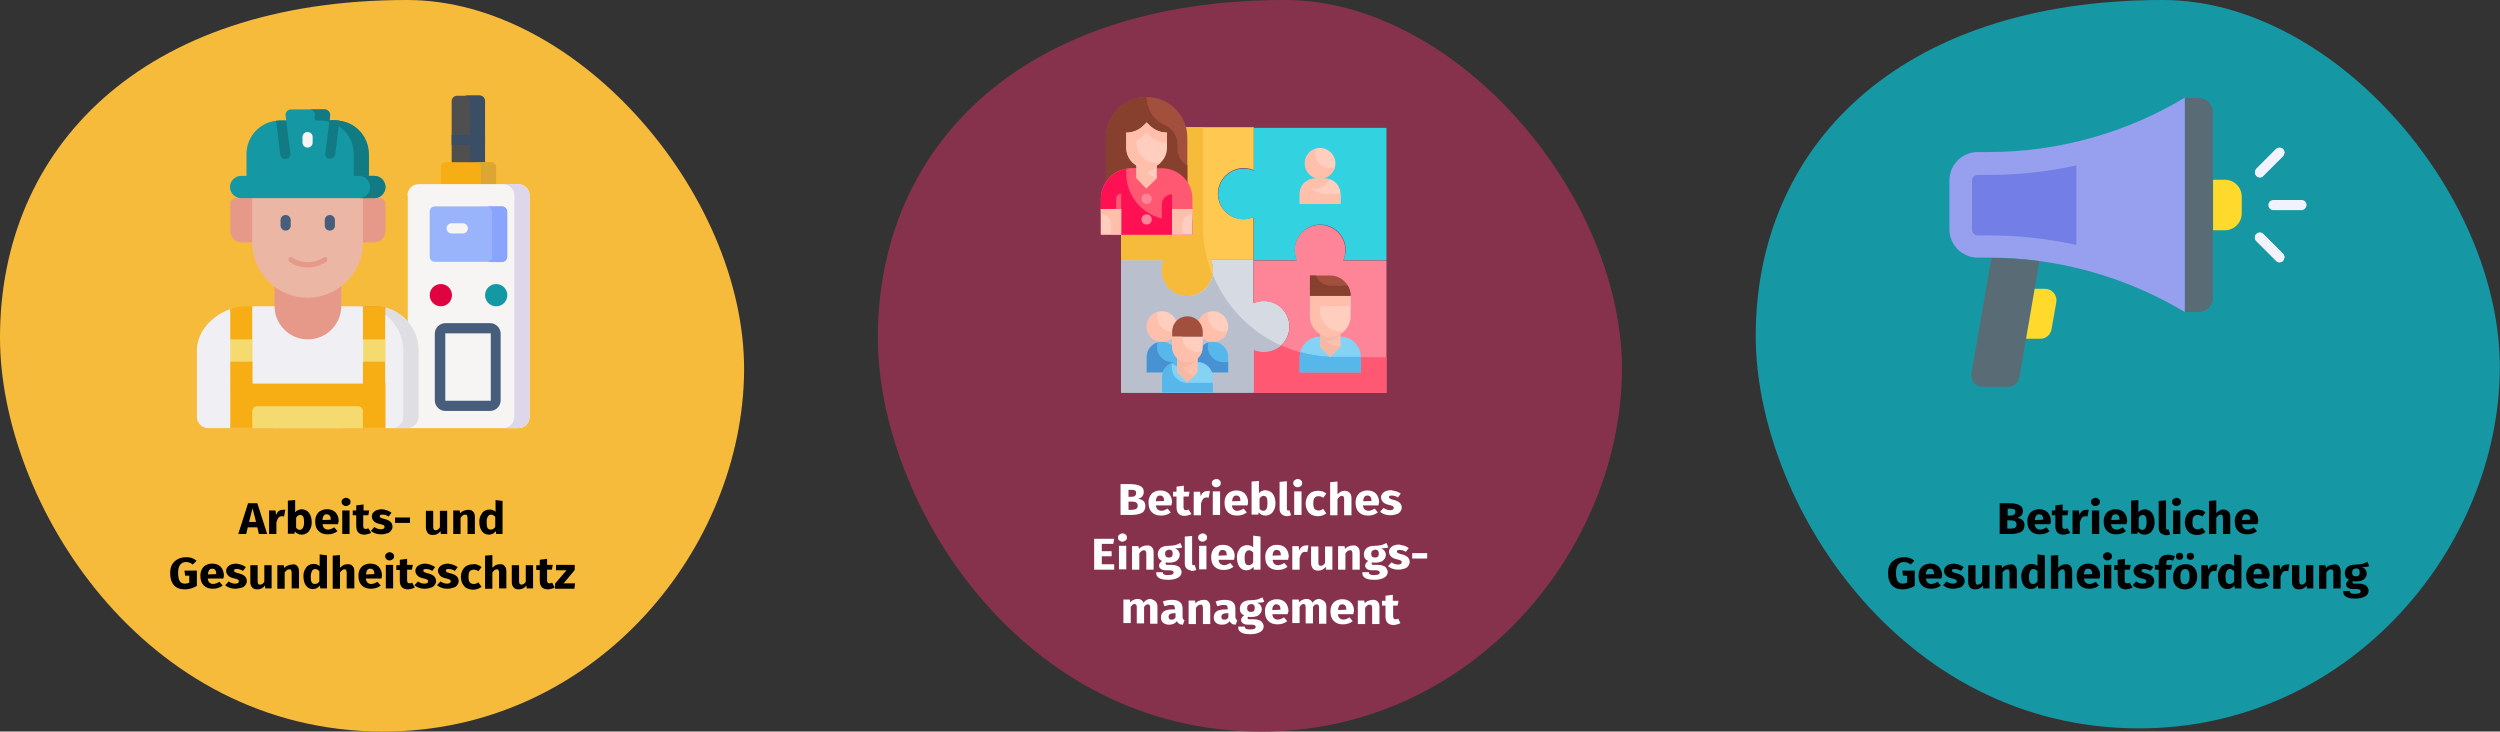 <?xml version="1.0" encoding="UTF-8"?>
<svg xmlns="http://www.w3.org/2000/svg" xmlns:xlink="http://www.w3.org/1999/xlink" width="786px" height="230px" viewBox="0 0 786 230" version="1.1">
  <rect x="0" y="0" width="786" height="230" fill="#333333" stroke="none"/>
  <title>betriebliches-gesundheitsmanagement-gesetz</title>
  <g id="Page-1" stroke="none" stroke-width="1" fill="none" fill-rule="evenodd">
    <g id="Design-Copy" transform="translate(-123, -5594)">
      <g id="betriebliches-gesundheitsmanagement-gesetz" transform="translate(123, 5594)">
        <g id="Group">
          <g id="Oval-Copy-2-Clipped" fill="#F7BB3C" fill-rule="nonzero">
            <path d="M120.5,230 C185.6,230 232.1,174.8 233.9,119 C235.8,63.2 182.6,0 128,0 C44.3,0 0,46.8 0,106.1 C0,157.7 44.7,230 120.5,230 Z" id="Oval-Copy-2"></path>
          </g>
          <g transform="translate(61.9, 30)">
            <g transform="translate(76.7, 0)" fill-rule="nonzero" id="Path">
              <path d="M3.4,22.2 L3.4,1.8 C3.4,0.8 4.2,0.1 5.1,0.1 L12.1,0.1 C13.1,0.1 13.8,0.9 13.8,1.8 L13.8,22.2 L3.4,22.2 Z" fill="#504F4F"></path>
              <path d="M12.2,0 L7.4,0 C8.4,0 9.1,0.8 9.1,1.7 L9.1,22.1 L13.9,22.1 L13.9,1.8 C13.9,0.8 13.1,0 12.2,0 Z" fill="#3A4E65"></path>
              <path d="M17.4,29.1 L-2.84217094e-14,29.1 L-2.84217094e-14,22.6 C-2.84217094e-14,21.7 0.7,21 1.6,21 L15.8,21 C16.7,21 17.4,21.7 17.4,22.6 L17.4,29.1 L17.4,29.1 Z" fill="#F7AE14"></path>
              <path d="M15.7,21 L10.9,21 C11.8,21 12.6,21.8 12.6,22.7 L12.6,29.2 L17.4,29.2 L17.4,22.7 C17.4,21.7 16.6,21 15.7,21 Z" fill="#DBA634"></path>
            </g>
            <polygon id="Path" fill="#3A4E65" fill-rule="nonzero" points="80.1 12.4 90.6 12.4 90.6 15.6 80.1 15.6"></polygon>
            <path d="M66.2,31.4 C66.2,29.5 67.8,27.9 69.7,27.9 L101.1,27.9 C103,27.9 104.6,29.5 104.6,31.4 L104.6,101.1 C104.6,103 103,104.6 101.1,104.6 L66.3,104.6 L66.3,31.4 L66.2,31.4 Z" id="Path" fill="#F7F4F4" fill-rule="nonzero"></path>
            <path d="M95.9,52.3 L74.8,52.3 C73.9,52.3 73.2,51.6 73.2,50.7 L73.2,36.5 C73.2,35.6 73.9,34.9 74.8,34.9 L95.9,34.9 C96.8,34.9 97.5,35.6 97.5,36.5 L97.5,50.7 C97.6,51.6 96.8,52.3 95.9,52.3 Z" id="Path" fill="#9AB4FB" fill-rule="nonzero"></path>
            <path d="M83.6,43.4 L80.1,43.4 C79.2,43.4 78.5,42.7 78.5,41.8 C78.5,40.9 79.2,40.2 80.1,40.2 L83.6,40.2 C84.5,40.2 85.2,40.9 85.2,41.8 C85.2,42.7 84.5,43.4 83.6,43.4 Z" id="Path" fill="#F7F4F4" fill-rule="nonzero"></path>
            <circle id="Oval" fill="#DF0440" fill-rule="nonzero" cx="76.7" cy="62.8" r="3.5"></circle>
            <circle id="Oval" fill="#1398A4" cx="94.1" cy="62.8" r="3.5"></circle>
            <path d="M92.2,99.2 L78.1,99.2 C76.3,99.2 74.8,97.7 74.8,95.9 L74.8,74.9 C74.8,73.1 76.3,71.6 78.1,71.6 L92.2,71.6 C94,71.6 95.5,73.1 95.5,74.9 L95.5,95.9 C95.5,97.7 94,99.2 92.2,99.2 Z M78.2,74.8 C78.1,74.8 78.1,74.8 78.1,74.9 L78.1,95.9 C78.1,96 78.1,96 78.2,96 L92.3,96 C92.4,96 92.4,96 92.4,95.9 L92.4,74.9 C92.4,74.8 92.4,74.8 92.3,74.8 L78.2,74.8 Z" id="Shape" fill="#465E7B" fill-rule="nonzero"></path>
            <path d="M101.1,27.9 L96.3,27.9 C98.2,27.9 99.8,29.5 99.8,31.4 L99.8,101.1 C99.8,103 98.2,104.6 96.3,104.6 L101.1,104.6 C103,104.6 104.6,103 104.6,101.1 L104.6,31.4 C104.5,29.5 103,27.9 101.1,27.9 Z" id="Path" fill="#DED7EB" fill-rule="nonzero"></path>
            <path d="M95.9,34.9 L91.1,34.9 C92,34.9 92.8,35.7 92.8,36.6 L92.8,50.7 C92.8,51.6 92,52.4 91.1,52.4 L95.9,52.4 C96.8,52.4 97.6,51.6 97.6,50.7 L97.6,36.6 C97.6,35.6 96.8,34.9 95.9,34.9 Z" id="Path" fill="#89A5FB" fill-rule="nonzero"></path>
            <g transform="translate(0, 4.4)" id="Path">
              <g>
                <polygon fill="#EFEFF4" fill-rule="nonzero" points="17.4 61.9 15.5 71.4 17.4 86.3 24.4 100.2 45.3 100.2 52.3 86.3 55.1 68.9 52.3 61.9 17.4 61.9"></polygon>
                <path d="M59.2,62.3 C65.2,63.8 69.7,69.3 69.7,75.8 L69.7,96.7 C69.7,98.6 68.1,100.2 66.2,100.2 L59.2,100.2 L53.1,78.8 L59.2,62.3 Z" fill="#EFEFF4" fill-rule="nonzero"></path>
                <path d="M10.5,100.2 L3.5,100.2 C1.6,100.2 0,98.6 0,96.7 L0,75.8 C0,69.9 4.7,64.8 10.5,62.8 L17.5,78.9 L10.5,100.2 Z" fill="#EFEFF4" fill-rule="nonzero"></path>
                <path d="M43.6,3.5 L41.7,3.5 L41.9,2 C42,1 41.2,-7.10542736e-15 40.2,-7.10542736e-15 L29.6,-7.10542736e-15 C28.6,-7.10542736e-15 27.7,0.9 27.9,2 L28.1,3.5 L26.1,3.5 C20.3,3.5 15.6,8.2 15.6,14 L15.6,23.2 L53.9,23.2 L53.9,14 C54,8.1 49.3,3.5 43.6,3.5 L43.6,3.5 Z" fill="#1398A4"></path>
              </g>
              <path d="M34.8,12 C33.9,12 33.2,11.3 33.2,10.4 L33.2,8.7 C33.2,7.8 33.9,7.1 34.8,7.1 C35.7,7.1 36.4,7.8 36.4,8.7 L36.4,10.4 C36.4,11.3 35.7,12 34.8,12 Z" fill="#F7F4F4" fill-rule="nonzero"></path>
              <path d="M26.1,3.5 C25.7,3.5 25.3,3.5 24.9,3.6 L26.2,14.2 C26.3,15 27,15.6 27.8,15.6 C27.9,15.6 27.9,15.6 28,15.6 C28.9,15.5 29.5,14.7 29.4,13.8 L28.1,3.5 L26.1,3.5 Z" fill="#117A83"></path>
              <path d="M41.7,15.5 C41.8,15.5 41.8,15.5 41.9,15.5 C42.7,15.5 43.4,14.9 43.5,14.1 L44.8,3.5 C44.4,3.5 44,3.4 43.6,3.4 L41.7,3.4 L40.4,13.7 C40.2,14.6 40.8,15.4 41.7,15.5 Z" fill="#117A83"></path>
              <path d="M43.6,3.5 L41.7,3.5 L41.9,2 C42,1 41.2,-7.10542736e-15 40.2,-7.10542736e-15 L35.4,-7.10542736e-15 C36.4,-7.10542736e-15 37.3,0.9 37.1,2 L37,2.6 C36.9,3.1 37.3,3.5 37.8,3.5 L38.8,3.5 C44.6,3.5 49.3,8.2 49.3,14 L49.3,23.2 L54.1,23.2 L54.1,14 C54,8.1 49.3,3.5 43.6,3.5 Z" fill="#117A83"></path>
              <path d="M12.2,27.9 C11.2,27.9 10.5,28.7 10.5,29.6 L10.5,38.3 C10.5,40.2 12.1,41.8 14,41.8 L55.8,41.8 C57.7,41.8 59.3,40.2 59.3,38.3 L59.3,29.6 C59.3,28.6 58.5,27.9 57.6,27.9 L12.2,27.9 L12.2,27.9 Z" fill="#E79989" fill-rule="nonzero"></path>
              <path d="M24.4,46.1 L24.4,61.8 L24.4,61.8 C24.4,67.6 29.1,72.3 34.9,72.3 C40.7,72.3 45.4,67.6 45.4,61.8 L45.4,46.1 L24.4,46.1 Z" fill="#E79989" fill-rule="nonzero"></path>
              <path d="M17.4,27 L17.4,41.8 C17.4,51.4 25.2,59.2 34.8,59.2 C44.4,59.2 52.2,51.4 52.2,41.8 L52.2,27 L17.4,27 Z" fill="#ECB6A4" fill-rule="nonzero"></path>
              <path d="M27.9,38.1 C27,38.1 26.3,37.4 26.3,36.5 L26.3,34.8 C26.3,33.9 27,33.2 27.9,33.2 C28.8,33.2 29.5,33.9 29.5,34.8 L29.5,36.6 C29.5,37.4 28.8,38.1 27.9,38.1 Z" fill="#465E7B" fill-rule="nonzero"></path>
              <path d="M41.8,38.1 C40.9,38.1 40.2,37.4 40.2,36.5 L40.2,34.8 C40.2,33.9 40.9,33.2 41.8,33.2 C42.7,33.2 43.4,33.9 43.4,34.8 L43.4,36.6 C43.4,37.4 42.7,38.1 41.8,38.1 Z" fill="#465E7B" fill-rule="nonzero"></path>
              <path d="M55.8,27.9 C57.7,27.9 59.3,26.3 59.3,24.4 C59.3,22.5 57.7,20.9 55.8,20.9 L13.9,20.9 C12,20.9 10.4,22.5 10.4,24.4 C10.4,26.3 12,27.9 13.9,27.9 L55.8,27.9 Z" fill="#1398A4"></path>
              <path d="M69.7,75.8 C69.7,68.1 63.5,61.9 55.8,61.9 L51,61.9 C58.7,61.9 64.9,68.1 64.9,75.8 L64.9,96.7 C64.9,98.6 63.3,100.2 61.4,100.2 L66.2,100.2 C68.1,100.2 69.7,98.6 69.7,96.7 L69.7,75.8 Z" fill="#DEDEE3" fill-rule="nonzero"></path>
              <path d="M59.2,62.3 C58.1,62 56.9,61.9 55.7,61.9 L50.9,61.9 C54,61.9 56.9,62.9 59.2,64.7 L59.2,62.3 Z" fill="#D97E3A" fill-rule="nonzero"></path>
              <path d="M55.8,20.9 L51,20.9 C52.9,20.9 54.5,22.5 54.5,24.4 C54.5,26.3 52.9,27.9 51,27.9 L55.8,27.9 C57.7,27.9 59.3,26.3 59.3,24.4 C59.2,22.4 57.7,20.9 55.8,20.9 Z" fill="#117A83"></path>
              <path d="M34.8,49.7 C32.7,49.7 30.7,49.1 29.1,47.9 C28.8,47.7 28.7,47.1 28.9,46.8 C29,46.5 29.3,46.4 29.5,46.4 C29.6,46.4 29.7,46.4 29.9,46.5 C31.3,47.5 33,48 34.9,48 C36.8,48 38.6,47.5 39.9,46.5 C40,46.4 40.1,46.4 40.3,46.4 C40.5,46.4 40.8,46.5 40.9,46.8 C41.1,47.2 41,47.7 40.7,47.9 C39,49 37,49.7 34.8,49.7 Z" fill="#E79989" fill-rule="nonzero"></path>
            </g>
            <g transform="translate(10.5, 66.3)" fill-rule="nonzero" id="Path">
              <polygon fill="#F7AE14" points="1.42108547e-14 17.4 1.42108547e-14 24.4 3.5 26.9 7 24.4 7 17.4 3.5 14.6"></polygon>
              <path d="M6.9,10.4 L6.9,1.42108547e-14 L5.2,1.42108547e-14 C3.4,1.42108547e-14 1.7,0.3 0,0.9 L0,10.4 L4,12.1 L6.9,10.4 Z" fill="#F7AE14"></path>
              <polygon fill="#F4DA6F" points="1.42108547e-14 10.4 7 10.4 7 17.4 1.42108547e-14 17.4"></polygon>
              <polygon fill="#F7AE14" points="48.7 17.4 48.7 24.4 45.2 26.9 41.7 24.4 41.7 17.4 45.2 15.3"></polygon>
              <path d="M48.7,10.4 L48.7,0.9 L48.7,0.4 C47.6,0.1 46.4,1.42108547e-14 45.2,1.42108547e-14 L41.7,1.42108547e-14 L41.7,1.42108547e-14 L41.7,10.5 L45.2,12.6 L48.7,10.4 Z" fill="#F7AE14"></path>
              <polygon fill="#F4DA6F" points="41.8 10.4 48.8 10.4 48.8 17.4 41.8 17.4"></polygon>
              <polygon fill="#F7AE14" points="1.42108547e-14 24.3 48.8 24.3 48.8 38.2 1.42108547e-14 38.2"></polygon>
            </g>
            <path d="M52.3,104.6 L17.4,104.6 L17.4,99.3 C17.4,98.4 18.1,97.7 19,97.7 L50.6,97.7 C51.5,97.7 52.2,98.4 52.2,99.3 L52.2,104.6 L52.3,104.6 Z" id="Path" fill="#F4DA6F" fill-rule="nonzero"></path>
          </g>
          <g transform="translate(53.5, 156.5)" fill="#000000" fill-rule="nonzero">
            <path d="M27.9,11.4 L27.4,9.3 L24.4,9.3 L23.9,11.4 L21.4,11.4 L24.5,1.7 L27.4,1.7 L30.5,11.4 L27.9,11.4 Z M24.8,7.6 L27,7.6 L25.9,3.3 L24.8,7.6 Z" id="Shape"></path>
            <path d="M36.2,3.8 L35.8,5.9 C35.5,5.8 35.3,5.8 35.1,5.8 C34.6,5.8 34.3,6 34,6.3 C33.8,6.6 33.6,7.1 33.4,7.7 L33.4,11.4 L31.1,11.4 L31.1,4 L33.1,4 L33.3,5.4 C33.5,4.9 33.7,4.5 34.1,4.2 C34.5,3.9 34.9,3.8 35.3,3.8 C35.7,3.7 36,3.8 36.2,3.8 Z" id="Path"></path>
            <path d="M43.7,4.8 C44.2,5.5 44.5,6.5 44.5,7.7 C44.5,8.5 44.4,9.1 44.1,9.7 C43.8,10.3 43.5,10.8 43,11.1 C42.5,11.4 42,11.6 41.3,11.6 C40.9,11.6 40.5,11.5 40.1,11.3 C39.7,11.1 39.5,10.9 39.2,10.6 L39.1,11.3 L37,11.3 L37,0.9 L39.3,0.7 L39.3,4.6 C39.5,4.3 39.8,4 40.2,3.9 C40.6,3.7 41,3.6 41.4,3.6 C42.5,3.7 43.2,4.1 43.7,4.8 Z M42.1,7.7 C42.1,6.8 42,6.2 41.8,5.9 C41.6,5.6 41.3,5.4 40.9,5.4 C40.4,5.4 39.9,5.7 39.6,6.3 L39.6,9.4 C39.7,9.6 39.9,9.8 40.1,9.9 C40.3,10 40.5,10.1 40.8,10.1 C41.6,10 42.1,9.2 42.1,7.7 Z" id="Shape"></path>
            <path d="M52.8,8.3 L47.9,8.3 C48,8.9 48.2,9.4 48.5,9.6 C48.8,9.9 49.2,10 49.7,10 C50,10 50.3,9.9 50.6,9.8 C50.9,9.7 51.2,9.5 51.6,9.3 L52.6,10.5 C51.7,11.2 50.7,11.5 49.5,11.5 C48.2,11.5 47.3,11.1 46.6,10.4 C45.9,9.7 45.6,8.7 45.6,7.5 C45.6,6.7 45.7,6.1 46,5.5 C46.3,4.9 46.7,4.4 47.3,4.1 C47.9,3.8 48.5,3.6 49.3,3.6 C50.4,3.6 51.3,3.9 52,4.6 C52.6,5.3 53,6.2 53,7.4 C52.8,7.8 52.8,8.1 52.8,8.3 Z M50.5,6.9 C50.5,5.8 50.1,5.2 49.2,5.2 C48.8,5.2 48.5,5.3 48.3,5.6 C48.1,5.9 47.9,6.3 47.9,7 L50.5,6.9 L50.5,6.9 Z" id="Shape"></path>
            <path d="M56.3,0.4 C56.6,0.6 56.7,0.9 56.7,1.3 C56.7,1.7 56.6,2 56.3,2.2 C56,2.4 55.7,2.6 55.3,2.6 C54.9,2.6 54.6,2.5 54.3,2.2 C54,2 53.9,1.7 53.9,1.3 C53.9,0.9 54,0.6 54.3,0.4 C54.6,0.2 54.9,0 55.3,0 C55.7,0 56,0.2 56.3,0.4 Z M56.4,4 L56.4,11.4 L54.1,11.4 L54.1,4 L56.4,4 Z" id="Shape"></path>
            <path d="M63.2,11 C62.9,11.2 62.6,11.3 62.2,11.4 C61.8,11.5 61.4,11.6 61.1,11.6 C59.4,11.6 58.5,10.7 58.5,8.9 L58.5,5.5 L57.4,5.5 L57.4,4 L58.5,4 L58.5,2.4 L60.8,2.1 L60.8,4 L62.6,4 L62.3,5.5 L60.7,5.5 L60.7,8.9 C60.7,9.2 60.8,9.5 60.9,9.6 C61,9.7 61.2,9.8 61.5,9.8 C61.8,9.8 62,9.7 62.3,9.6 L63.2,11 Z" id="Path"></path>
            <path d="M68.3,4 C68.8,4.2 69.2,4.4 69.6,4.7 L68.7,5.9 C68.1,5.5 67.4,5.3 66.8,5.3 C66.5,5.3 66.3,5.3 66.1,5.4 C65.9,5.5 65.9,5.6 65.9,5.8 C65.9,5.9 65.9,6.1 66,6.1 C66.1,6.2 66.2,6.3 66.5,6.4 C66.7,6.5 67.1,6.6 67.5,6.7 C68.3,6.9 68.9,7.2 69.3,7.6 C69.7,8 69.9,8.5 69.9,9.1 C69.9,9.6 69.7,10 69.4,10.4 C69.1,10.8 68.7,11.1 68.1,11.2 C67.6,11.4 67,11.5 66.3,11.5 C65.6,11.5 65,11.4 64.5,11.2 C63.9,11 63.5,10.7 63.1,10.4 L64.2,9.2 C64.9,9.7 65.6,9.9 66.3,9.9 C66.7,9.9 66.9,9.8 67.1,9.7 C67.3,9.6 67.4,9.4 67.4,9.2 C67.4,9 67.4,8.9 67.3,8.8 C67.2,8.7 67.1,8.6 66.8,8.5 C66.6,8.4 66.2,8.3 65.7,8.2 C64.9,8 64.3,7.7 64,7.3 C63.6,6.9 63.4,6.4 63.4,5.9 C63.4,5.5 63.5,5.1 63.8,4.7 C64.1,4.4 64.4,4.1 64.9,3.9 C65.4,3.7 66,3.6 66.6,3.6 C67.3,3.7 67.8,3.8 68.3,4 Z" id="Path"></path>
            <polygon id="Path" points="70.7 7.9 70.7 6.2 75.4 6.2 75.4 7.9"></polygon>
            <path d="M87.1,11.4 L85.1,11.4 L85,10.5 C84.4,11.3 83.6,11.7 82.6,11.7 C81.9,11.7 81.3,11.5 81,11.1 C80.7,10.7 80.4,10.1 80.4,9.4 L80.4,4.1 L82.7,4.1 L82.7,9.2 C82.7,9.6 82.8,9.8 82.9,10 C83,10.1 83.2,10.2 83.5,10.2 C84,10.2 84.4,9.9 84.8,9.3 L84.8,4.1 L87.1,4.1 L87.1,11.4 L87.1,11.4 Z" id="Path"></path>
            <path d="M95.2,4.3 C95.6,4.7 95.8,5.2 95.8,6 L95.8,11.4 L93.5,11.4 L93.5,6.3 C93.5,5.9 93.4,5.7 93.3,5.5 C93.2,5.3 93,5.3 92.7,5.3 C92.2,5.3 91.8,5.6 91.3,6.3 L91.3,11.4 L89,11.4 L89,4 L91,4 L91.2,4.9 C91.5,4.5 91.9,4.2 92.3,4.1 C92.7,3.9 93.1,3.8 93.6,3.8 C94.2,3.7 94.8,3.9 95.2,4.3 Z" id="Path"></path>
            <path d="M104.5,1 L104.5,11.4 L102.5,11.4 L102.4,10.5 C101.8,11.2 101.1,11.6 100.2,11.6 C99.2,11.6 98.5,11.2 98,10.5 C97.5,9.8 97.2,8.8 97.2,7.6 C97.2,6.8 97.3,6.2 97.6,5.6 C97.9,5 98.2,4.5 98.7,4.2 C99.2,3.9 99.7,3.7 100.4,3.7 C101.1,3.7 101.8,3.9 102.3,4.4 L102.3,0.7 L104.5,1 Z M102.2,9.2 L102.2,6 C102,5.8 101.8,5.6 101.6,5.5 C101.4,5.4 101.2,5.3 100.9,5.3 C100.5,5.3 100.1,5.5 99.9,5.9 C99.6,6.3 99.5,6.9 99.5,7.7 C99.5,8.6 99.6,9.2 99.8,9.5 C100,9.8 100.3,10 100.8,10 C101.4,10 101.8,9.7 102.2,9.2 Z" id="Shape"></path>
            <path d="M8.3,19.8 L7.1,21 C6.7,20.7 6.4,20.5 6.1,20.4 C5.8,20.3 5.4,20.2 5,20.2 C4.2,20.2 3.6,20.5 3.2,21 C2.7,21.6 2.5,22.4 2.5,23.6 C2.5,24.8 2.7,25.7 3,26.2 C3.3,26.7 3.9,27 4.6,27 C5.1,27 5.6,26.9 6,26.7 L6,24.5 L4.7,24.5 L4.5,22.9 L8.4,22.9 L8.4,27.7 C7.9,28 7.3,28.3 6.6,28.5 C6,28.7 5.3,28.8 4.7,28.8 C3.1,28.8 2,28.4 1.2,27.5 C0.4,26.6 1.42108547e-14,25.4 1.42108547e-14,23.7 C1.42108547e-14,22.6 0.2,21.7 0.6,21 C1,20.3 1.6,19.7 2.4,19.3 C3.1,18.9 4,18.7 4.9,18.7 C6.2,18.6 7.4,19 8.3,19.8 Z" id="Path"></path>
            <path d="M16.7,25.4 L11.8,25.4 C11.9,26 12.1,26.5 12.4,26.7 C12.7,27 13.1,27.1 13.6,27.1 C13.9,27.1 14.2,27 14.5,26.9 C14.8,26.8 15.1,26.6 15.5,26.4 L16.5,27.6 C15.6,28.3 14.6,28.6 13.4,28.6 C12.1,28.6 11.2,28.2 10.5,27.5 C9.8,26.8 9.5,25.8 9.5,24.6 C9.5,23.8 9.6,23.2 9.9,22.6 C10.2,22 10.6,21.5 11.2,21.2 C11.8,20.9 12.4,20.7 13.2,20.7 C14.3,20.7 15.2,21 15.9,21.7 C16.5,22.4 16.9,23.3 16.9,24.5 C16.8,25 16.8,25.2 16.7,25.4 Z M14.5,24 C14.5,22.9 14.1,22.3 13.2,22.3 C12.8,22.3 12.5,22.4 12.3,22.7 C12.1,23 11.9,23.4 11.9,24.1 L14.5,24 L14.5,24 Z" id="Shape"></path>
            <path d="M22.5,21.1 C23,21.3 23.4,21.5 23.8,21.8 L22.9,23 C22.3,22.6 21.6,22.4 21,22.4 C20.7,22.4 20.5,22.4 20.3,22.5 C20.1,22.6 20.1,22.7 20.1,22.9 C20.1,23 20.1,23.2 20.2,23.2 C20.3,23.2 20.4,23.4 20.7,23.5 C20.9,23.6 21.3,23.7 21.7,23.8 C22.5,24 23.1,24.3 23.5,24.7 C23.9,25.1 24.1,25.6 24.1,26.2 C24.1,26.7 23.9,27.1 23.6,27.5 C23.3,27.9 22.9,28.2 22.3,28.3 C21.7,28.4 21.2,28.6 20.5,28.6 C19.8,28.6 19.2,28.5 18.7,28.3 C18.1,28.1 17.7,27.8 17.3,27.5 L18.4,26.3 C19.1,26.8 19.8,27 20.5,27 C20.9,27 21.1,26.9 21.3,26.8 C21.5,26.7 21.6,26.5 21.6,26.3 C21.6,26.1 21.6,26 21.5,25.9 C21.4,25.8 21.3,25.7 21,25.6 C20.8,25.5 20.4,25.4 19.9,25.3 C19.1,25.1 18.5,24.8 18.2,24.4 C17.8,24 17.6,23.5 17.6,23 C17.6,22.6 17.7,22.2 18,21.8 C18.3,21.5 18.6,21.2 19.1,21 C19.6,20.8 20.2,20.7 20.8,20.7 C21.4,20.8 22,20.9 22.5,21.1 Z" id="Path"></path>
            <path d="M31.9,28.5 L29.9,28.5 L29.8,27.6 C29.2,28.4 28.4,28.8 27.4,28.8 C26.7,28.8 26.1,28.6 25.8,28.2 C25.4,27.8 25.2,27.2 25.2,26.5 L25.2,21.2 L27.5,21.2 L27.5,26.3 C27.5,26.7 27.6,26.9 27.7,27.1 C27.8,27.3 28,27.3 28.3,27.3 C28.8,27.3 29.2,27 29.6,26.4 L29.6,21.2 L31.9,21.2 L31.9,28.5 L31.9,28.5 Z" id="Path"></path>
            <path d="M39.9,21.4 C40.3,21.8 40.5,22.3 40.5,23.1 L40.5,28.5 L38.2,28.5 L38.2,23.5 C38.2,23.1 38.1,22.9 38,22.7 C37.9,22.5 37.7,22.5 37.4,22.5 C36.9,22.5 36.5,22.8 36,23.5 L36,28.6 L33.7,28.6 L33.7,21.2 L35.7,21.2 L35.9,22.1 C36.2,21.7 36.6,21.4 37,21.3 C37.4,21.1 37.8,21 38.3,21 C39,20.8 39.5,21 39.9,21.4 Z" id="Path"></path>
            <path d="M49.3,18.1 L49.3,28.5 L47.2,28.5 L47.1,27.6 C46.5,28.3 45.8,28.7 44.9,28.7 C43.9,28.7 43.2,28.3 42.7,27.6 C42.2,26.9 41.9,25.9 41.9,24.7 C41.9,23.9 42,23.3 42.3,22.7 C42.6,22.1 42.9,21.6 43.4,21.3 C43.9,21 44.4,20.8 45.1,20.8 C45.8,20.8 46.5,21 47,21.5 L47,17.8 L49.3,18.1 Z M46.9,26.3 L46.9,23.1 C46.7,22.9 46.5,22.7 46.3,22.6 C46.1,22.5 45.9,22.4 45.6,22.4 C45.2,22.4 44.8,22.6 44.6,23 C44.4,23.4 44.2,24 44.2,24.8 C44.2,25.7 44.3,26.3 44.5,26.6 C44.7,26.9 45,27.1 45.5,27.1 C46.1,27.1 46.6,26.8 46.9,26.3 Z" id="Shape"></path>
            <path d="M57.3,21.4 C57.7,21.8 57.9,22.3 57.9,23.1 L57.9,28.5 L55.5,28.5 L55.5,23.5 C55.5,23.1 55.4,22.9 55.3,22.7 C55.2,22.5 55,22.5 54.8,22.5 C54.3,22.5 53.9,22.8 53.4,23.5 L53.4,28.6 L51.1,28.6 L51.1,18.2 L53.4,18 L53.4,22 C53.7,21.7 54.1,21.4 54.4,21.2 C54.8,21 55.2,20.9 55.6,20.9 C56.4,20.8 56.9,21 57.3,21.4 Z" id="Path"></path>
            <path d="M66.4,25.4 L61.5,25.4 C61.6,26 61.8,26.5 62.1,26.7 C62.4,27 62.8,27.1 63.3,27.1 C63.6,27.1 63.9,27 64.2,26.9 C64.5,26.8 64.8,26.6 65.2,26.4 L66.2,27.6 C65.3,28.3 64.3,28.6 63.1,28.6 C61.8,28.6 60.9,28.2 60.2,27.5 C59.5,26.8 59.2,25.8 59.2,24.6 C59.2,23.8 59.3,23.2 59.6,22.6 C59.9,22 60.3,21.5 60.9,21.2 C61.5,20.9 62.1,20.7 62.9,20.7 C64,20.7 64.9,21 65.6,21.7 C66.2,22.4 66.6,23.3 66.6,24.5 C66.5,25 66.5,25.2 66.4,25.4 Z M64.2,24 C64.2,22.9 63.8,22.3 62.9,22.3 C62.5,22.3 62.2,22.4 62,22.7 C61.8,23 61.6,23.4 61.6,24.1 L64.2,24 L64.2,24 Z" id="Shape"></path>
            <path d="M70,17.5 C70.3,17.7 70.4,18 70.4,18.4 C70.4,18.8 70.3,19.1 70,19.3 C69.7,19.5 69.4,19.7 69,19.7 C68.6,19.7 68.3,19.6 68,19.3 C67.7,19 67.6,18.8 67.6,18.4 C67.6,18 67.7,17.7 68,17.5 C68.3,17.3 68.6,17.1 69,17.1 C69.4,17.1 69.7,17.3 70,17.5 Z M70.1,21.1 L70.1,28.5 L67.8,28.5 L67.8,21.1 L70.1,21.1 Z" id="Shape"></path>
            <path d="M76.9,28.2 C76.6,28.4 76.3,28.5 75.9,28.6 C75.5,28.7 75.1,28.8 74.8,28.8 C73.1,28.8 72.2,27.9 72.2,26.1 L72.2,22.7 L71.1,22.7 L71.1,21.2 L72.2,21.2 L72.2,19.5 L74.5,19.2 L74.5,21.1 L76.3,21.1 L76,22.6 L74.5,22.6 L74.5,26 C74.5,26.3 74.6,26.6 74.7,26.7 C74.8,26.8 75,26.9 75.3,26.9 C75.6,26.9 75.8,26.8 76.1,26.7 L76.9,28.2 Z" id="Path"></path>
            <path d="M82,21.1 C82.5,21.3 82.9,21.5 83.3,21.8 L82.4,23 C81.8,22.6 81.1,22.4 80.5,22.4 C80.2,22.4 80,22.4 79.8,22.5 C79.6,22.6 79.6,22.7 79.6,22.9 C79.6,23 79.6,23.2 79.7,23.2 C79.8,23.3 79.9,23.4 80.2,23.5 C80.4,23.6 80.8,23.7 81.2,23.8 C82,24 82.6,24.3 83,24.7 C83.4,25.1 83.6,25.6 83.6,26.2 C83.6,26.7 83.4,27.1 83.1,27.5 C82.8,27.9 82.4,28.2 81.8,28.3 C81.3,28.5 80.7,28.6 80,28.6 C79.3,28.6 78.7,28.5 78.2,28.3 C77.6,28.1 77.2,27.8 76.8,27.5 L77.9,26.3 C78.6,26.8 79.3,27 80,27 C80.4,27 80.6,26.9 80.8,26.8 C81,26.7 81.1,26.5 81.1,26.3 C81.1,26.1 81.1,26 81,25.9 C80.9,25.8 80.8,25.7 80.5,25.6 C80.3,25.5 79.9,25.4 79.4,25.3 C78.6,25.1 78,24.8 77.7,24.4 C77.3,24 77.1,23.5 77.1,23 C77.1,22.6 77.2,22.2 77.5,21.8 C77.8,21.4 78.1,21.2 78.6,21 C79.1,20.8 79.7,20.7 80.3,20.7 C81,20.8 81.5,20.9 82,21.1 Z" id="Path"></path>
            <path d="M89.1,21.1 C89.6,21.3 90,21.5 90.4,21.8 L89.5,23 C88.9,22.6 88.2,22.4 87.6,22.4 C87.3,22.4 87.1,22.4 86.9,22.5 C86.7,22.6 86.7,22.7 86.7,22.9 C86.7,23 86.7,23.2 86.8,23.2 C86.9,23.3 87,23.4 87.3,23.5 C87.5,23.6 87.9,23.7 88.3,23.8 C89.1,24 89.7,24.3 90.1,24.7 C90.5,25.1 90.7,25.6 90.7,26.2 C90.7,26.7 90.5,27.1 90.2,27.5 C89.9,27.9 89.5,28.2 88.9,28.3 C88.4,28.5 87.8,28.6 87.1,28.6 C86.4,28.6 85.8,28.5 85.3,28.3 C84.8,28.1 84.3,27.8 83.9,27.5 L85,26.3 C85.7,26.8 86.4,27 87.1,27 C87.5,27 87.7,26.9 87.9,26.8 C88.1,26.7 88.2,26.5 88.2,26.3 C88.2,26.1 88.2,26 88.1,25.9 C88,25.8 87.9,25.7 87.6,25.6 C87.4,25.5 87,25.4 86.5,25.3 C85.7,25.1 85.1,24.8 84.8,24.4 C84.5,24 84.2,23.5 84.2,23 C84.2,22.6 84.3,22.2 84.6,21.8 C84.9,21.5 85.2,21.2 85.7,21 C86.2,20.8 86.8,20.7 87.4,20.7 C88,20.8 88.6,20.9 89.1,21.1 Z" id="Path"></path>
            <path d="M96.7,21.1 C97.1,21.2 97.5,21.5 97.9,21.8 L96.9,23.1 C96.4,22.7 95.9,22.6 95.4,22.6 C94.9,22.6 94.5,22.8 94.2,23.1 C93.9,23.5 93.8,24.1 93.8,24.9 C93.8,25.7 93.9,26.2 94.2,26.6 C94.5,26.9 94.9,27.1 95.4,27.1 C95.7,27.1 95.9,27.1 96.1,27 C96.3,26.9 96.6,26.8 96.9,26.6 L97.9,28 C97.1,28.6 96.2,28.9 95.3,28.9 C94.5,28.9 93.8,28.7 93.2,28.4 C92.6,28.1 92.2,27.6 91.9,27 C91.6,26.4 91.4,25.7 91.4,24.9 C91.4,24.1 91.6,23.4 91.9,22.8 C92.2,22.2 92.7,21.7 93.2,21.4 C93.8,21.1 94.5,20.9 95.2,20.9 C95.8,20.8 96.3,20.9 96.7,21.1 Z" id="Path"></path>
            <path d="M105.1,21.4 C105.5,21.8 105.7,22.3 105.7,23.1 L105.7,28.5 L103.4,28.5 L103.4,23.5 C103.4,23.1 103.3,22.9 103.2,22.7 C103.1,22.5 102.9,22.5 102.7,22.5 C102.2,22.5 101.8,22.8 101.3,23.5 L101.3,28.6 L99,28.6 L99,18.2 L101.3,18 L101.3,22 C101.6,21.7 102,21.4 102.3,21.2 C102.7,21 103.1,20.9 103.5,20.9 C104.2,20.8 104.8,21 105.1,21.4 Z" id="Path"></path>
            <path d="M114.1,28.5 L112.1,28.5 L112,27.6 C111.4,28.4 110.6,28.8 109.6,28.8 C108.9,28.8 108.3,28.6 108,28.2 C107.6,27.8 107.4,27.2 107.4,26.5 L107.4,21.2 L109.7,21.2 L109.7,26.3 C109.7,26.7 109.8,26.9 109.9,27.1 C110,27.2 110.2,27.3 110.5,27.3 C111,27.3 111.4,27 111.8,26.4 L111.8,21.2 L114.1,21.2 L114.1,28.5 L114.1,28.5 Z" id="Path"></path>
            <path d="M120.9,28.2 C120.6,28.4 120.3,28.5 119.9,28.6 C119.5,28.7 119.1,28.8 118.8,28.8 C117.1,28.8 116.2,27.9 116.2,26.1 L116.2,22.7 L115.1,22.7 L115.1,21.2 L116.2,21.2 L116.2,19.5 L118.5,19.2 L118.5,21.1 L120.3,21.1 L120,22.6 L118.5,22.6 L118.5,26 C118.5,26.3 118.6,26.6 118.7,26.7 C118.8,26.8 119,26.9 119.3,26.9 C119.6,26.9 119.8,26.8 120.1,26.7 L120.9,28.2 Z" id="Path"></path>
            <polygon id="Path" points="127.2 21.1 127.2 22.7 123.7 26.9 127.3 26.9 127.1 28.6 121 28.6 121 27 124.6 22.8 121.3 22.8 121.3 21.1"></polygon>
          </g>
        </g>
        <g id="Group" transform="translate(552, 0)">
          <g id="Oval-Copy-4-Clipped" transform="translate(0, 0)" fill-rule="nonzero">
            <g id="Group-4" transform="translate(0, 0)">
              <path d="M120.5,229 C185.6,229 232.1,174.1 233.9,118.5 C235.8,62.9 182.6,0 128,0 C44.3,0 1.13686838e-13,46.6 1.13686838e-13,105.6 C1.13686838e-13,157 44.7,229 120.5,229 Z" id="Oval-Copy-4" fill="#1598A4"></path>
              <path d="M134.9,30.8 L139.3,30.8 C141.8,30.8 143.7,32.8 143.7,35.2 L143.7,93.7 C143.7,96.2 141.7,98.1 139.3,98.1 L134.9,98.1 L134.9,30.8 Z" id="Path_53_" fill="#596C76"></path>
              <path d="M134.9,98.1 C116.2,86.9 94.9,81 73.2,81 L69.8,81 C64.9,81 60.9,77 60.9,72.1 L60.9,56.7 C60.9,51.8 64.9,47.8 69.8,47.8 L73.2,47.8 C94.9,47.8 116.3,41.9 134.9,30.7 L134.9,98.1 Z" id="Path_54_" fill="#979FEF"></path>
              <path d="M143.8,56.5 L147.5,56.5 C150.4,56.5 152.8,58.9 152.8,61.8 L152.8,67.1 C152.8,70 150.4,72.4 147.5,72.4 L143.8,72.4 L143.8,56.5 L143.8,56.5 Z" id="Path_55_" fill="#FFDA2D"></path>
              <path d="M74.1,81.1 L67.8,117.4 C67.6,118.4 67.9,119.5 68.6,120.3 C69.3,121.1 70.3,121.6 71.3,121.6 L79.4,121.6 C81.1,121.6 82.6,120.4 82.9,118.6 L89.2,82.1 C84.2,81.4 79.1,81.1 74.1,81.1 L74.1,81.1 Z" id="Path_56_" fill="#596C76"></path>
              <path d="M73.2,55 L69.8,55 C68.8,55 68,55.8 68,56.8 L68,72.2 C68,73.2 68.8,74 69.8,74 L73.2,74 C82.5,74 91.7,75 100.8,77 L100.8,52 C91.7,54 82.5,55 73.2,55 L73.2,55 Z" id="Path_57_" fill="#737EE6"></path>
              <path d="M87.7,90.8 L85,106.5 L89.5,106.5 C91.2,106.5 92.7,105.3 93,103.5 L94.5,95 C94.7,94 94.4,92.9 93.7,92.1 C93,91.3 92.1,90.8 91,90.8 L87.7,90.8 Z" id="Path_58_" fill="#FFDA2D"></path>
              <path d="M171.581,66.075 L162.781,66.075 C161.881,66.075 161.181,65.375 161.181,64.475 C161.181,63.575 161.881,62.875 162.781,62.875 L171.581,62.875 C172.481,62.875 173.181,63.575 173.181,64.475 C173.081,65.375 172.381,66.075 171.581,66.075 Z" id="Path" fill="#F2F2FC"></path>
              <path d="M158.481,55.775 C157.881,55.775 157.281,55.375 157.081,54.775 C156.881,54.175 156.981,53.575 157.381,53.075 L163.581,46.875 C163.981,46.475 164.581,46.375 165.081,46.475 C165.581,46.575 166.081,47.075 166.181,47.575 C166.281,48.075 166.181,48.675 165.781,49.075 L159.581,55.275 C159.381,55.575 158.981,55.775 158.481,55.775 L158.481,55.775 Z" id="Path" fill="#F2F2FC"></path>
              <path d="M158.481,55.775 C157.881,55.775 157.281,55.375 157.081,54.775 C156.881,54.175 156.981,53.575 157.381,53.075 L163.581,46.875 C163.981,46.475 164.581,46.375 165.081,46.475 C165.581,46.575 166.081,47.075 166.181,47.575 C166.281,48.075 166.181,48.675 165.781,49.075 L159.581,55.275 C159.381,55.575 158.981,55.775 158.481,55.775 L158.481,55.775 Z" id="Path" fill="#F2F2FC"></path>
              <path d="M164.681,82.475 C164.281,82.475 163.881,82.275 163.581,81.975 L157.381,75.775 C156.781,75.175 156.781,74.175 157.381,73.575 C157.981,72.975 158.981,72.975 159.581,73.575 L165.781,79.775 C166.181,80.175 166.381,80.875 166.081,81.475 C165.881,82.075 165.381,82.475 164.681,82.475 L164.681,82.475 Z" id="Path" fill="#F2F2FC"></path>
              <path d="M164.681,82.475 C164.281,82.475 163.881,82.275 163.581,81.975 L157.381,75.775 C156.781,75.175 156.781,74.175 157.381,73.575 C157.981,72.975 158.981,72.975 159.581,73.575 L165.781,79.775 C166.181,80.175 166.381,80.875 166.081,81.475 C165.881,82.075 165.381,82.475 164.681,82.475 L164.681,82.475 Z" id="Path" fill="#F2F2FC"></path>
              <path d="M83.9,163.5 C84.3,163.9 84.5,164.4 84.5,165.1 C84.5,166.1 84.1,166.9 83.3,167.3 C82.5,167.7 81.4,167.9 80,167.9 L76.7,167.9 L76.7,158.2 L79.6,158.2 C81,158.2 82.1,158.4 82.9,158.8 C83.7,159.2 84,159.8 84,160.7 C84,161.3 83.8,161.7 83.5,162.1 C83.1,162.4 82.7,162.7 82.2,162.8 C82.9,162.9 83.4,163.1 83.9,163.5 Z M79.2,159.8 L79.2,162.1 L80.1,162.1 C81.1,162.1 81.6,161.7 81.6,160.9 C81.6,160.5 81.5,160.2 81.2,160.1 C80.9,160 80.5,159.9 79.9,159.9 L79.2,159.9 L79.2,159.8 Z M81.5,165.9 C81.8,165.7 82,165.4 82,164.9 C82,164 81.4,163.6 80.2,163.6 L79.1,163.6 L79.1,166.2 L80,166.2 C80.7,166.2 81.2,166.1 81.5,165.9 Z" id="Shape" fill="#000000"></path>
              <path d="M92.6,164.8 L87.7,164.8 C87.8,165.4 88,165.9 88.3,166.1 C88.6,166.4 89,166.5 89.5,166.5 C89.8,166.5 90.1,166.4 90.4,166.3 C90.7,166.2 91,166 91.4,165.8 L92.4,167 C91.5,167.7 90.5,168 89.3,168 C88,168 87.1,167.6 86.4,166.9 C85.7,166.2 85.4,165.2 85.4,164 C85.4,163.2 85.5,162.6 85.8,162 C86.1,161.4 86.5,160.9 87.1,160.6 C87.7,160.3 88.3,160.1 89.1,160.1 C90.2,160.1 91.1,160.4 91.8,161.1 C92.4,161.8 92.8,162.7 92.8,163.9 C92.7,164.3 92.7,164.6 92.6,164.8 Z M90.4,163.4 C90.4,162.3 90,161.7 89.1,161.7 C88.7,161.7 88.4,161.8 88.2,162.1 C88,162.4 87.8,162.8 87.8,163.5 L90.4,163.4 L90.4,163.4 Z" id="Shape" fill="#000000"></path>
              <path d="M98.9,167.5 C98.6,167.7 98.3,167.8 97.9,167.9 C97.5,168 97.1,168.1 96.8,168.1 C95.1,168.1 94.2,167.2 94.2,165.4 L94.2,162 L93.1,162 L93.1,160.5 L94.2,160.5 L94.2,158.9 L96.5,158.6 L96.5,160.5 L98.3,160.5 L98,162 L96.4,162 L96.4,165.4 C96.4,165.7 96.5,166 96.6,166.1 C96.7,166.2 96.9,166.3 97.2,166.3 C97.5,166.3 97.7,166.2 98,166.1 L98.9,167.5 Z" id="Path" fill="#000000"></path>
              <path d="M104.7,160.3 L104.3,162.4 C104,162.3 103.8,162.3 103.6,162.3 C103.1,162.3 102.8,162.5 102.5,162.8 C102.3,163.1 102.1,163.6 101.9,164.2 L101.9,167.9 L99.6,167.9 L99.6,160.5 L101.6,160.5 L101.8,161.9 C102,161.4 102.2,161 102.6,160.7 C103,160.4 103.4,160.3 103.8,160.3 C104.2,160.2 104.5,160.3 104.7,160.3 Z" id="Path" fill="#000000"></path>
              <path d="M107.8,156.9 C108.1,157.1 108.2,157.4 108.2,157.8 C108.2,158.2 108.1,158.5 107.8,158.7 C107.5,158.9 107.2,159.1 106.8,159.1 C106.4,159.1 106.1,159 105.8,158.7 C105.5,158.5 105.4,158.2 105.4,157.8 C105.4,157.4 105.5,157.1 105.8,156.9 C106.1,156.7 106.4,156.5 106.8,156.5 C107.2,156.5 107.5,156.7 107.8,156.9 Z M108,160.5 L108,167.9 L105.7,167.9 L105.7,160.5 L108,160.5 Z" id="Shape" fill="#000000"></path>
              <path d="M116.6,164.8 L111.7,164.8 C111.8,165.4 112,165.9 112.3,166.1 C112.6,166.4 113,166.5 113.5,166.5 C113.8,166.5 114.1,166.4 114.4,166.3 C114.7,166.2 115,166 115.4,165.8 L116.4,167 C115.5,167.7 114.5,168 113.3,168 C112,168 111.1,167.6 110.4,166.9 C109.7,166.2 109.4,165.2 109.4,164 C109.4,163.2 109.5,162.6 109.8,162 C110.1,161.4 110.5,160.9 111.1,160.6 C111.7,160.3 112.3,160.1 113.1,160.1 C114.2,160.1 115.1,160.4 115.8,161.1 C116.4,161.8 116.8,162.7 116.8,163.9 C116.6,164.3 116.6,164.6 116.6,164.8 Z M114.4,163.4 C114.4,162.3 114,161.7 113.1,161.7 C112.7,161.7 112.4,161.8 112.2,162.1 C112,162.4 111.8,162.8 111.8,163.5 L114.4,163.4 L114.4,163.4 Z" id="Shape" fill="#000000"></path>
              <path d="M124.6,161.3 C125.1,162 125.4,163 125.4,164.2 C125.4,165 125.3,165.6 125,166.2 C124.7,166.8 124.4,167.3 123.9,167.6 C123.4,167.9 122.9,168.1 122.2,168.1 C121.8,168.1 121.4,168 121,167.8 C120.6,167.6 120.4,167.4 120.1,167.1 L120,167.8 L118,167.8 L118,157.4 L120.3,157.2 L120.3,161.1 C120.5,160.8 120.8,160.5 121.2,160.4 C121.6,160.2 122,160.1 122.4,160.1 C123.3,160.2 124.1,160.6 124.6,161.3 Z M122.9,164.2 C122.9,163.3 122.8,162.7 122.6,162.4 C122.4,162.1 122.1,161.9 121.7,161.9 C121.2,161.9 120.7,162.2 120.4,162.8 L120.4,165.9 C120.5,166.1 120.7,166.3 120.9,166.4 C121.1,166.5 121.3,166.6 121.6,166.6 C122.4,166.5 122.9,165.7 122.9,164.2 Z" id="Shape" fill="#000000"></path>
              <path d="M127.3,167.6 C126.9,167.2 126.7,166.7 126.7,166 L126.7,157.5 L129,157.3 L129,166 C129,166.3 129.1,166.5 129.4,166.5 C129.5,166.5 129.7,166.5 129.8,166.4 L130.3,168 C129.9,168.2 129.4,168.3 128.9,168.3 C128.2,168.1 127.7,167.9 127.3,167.6 Z" id="Path" fill="#000000"></path>
              <path d="M133.3,156.9 C133.6,157.1 133.7,157.4 133.7,157.8 C133.7,158.2 133.6,158.5 133.3,158.7 C133,158.9 132.7,159.1 132.3,159.1 C131.9,159.1 131.6,159 131.3,158.7 C131,158.5 130.9,158.2 130.9,157.8 C130.9,157.4 131,157.1 131.3,156.9 C131.6,156.7 131.9,156.5 132.3,156.5 C132.7,156.5 133.1,156.7 133.3,156.9 Z M133.5,160.5 L133.5,167.9 L131.2,167.9 L131.2,160.5 L133.5,160.5 Z" id="Shape" fill="#000000"></path>
              <path d="M140.2,160.4 C140.6,160.5 141,160.8 141.4,161.1 L140.4,162.4 C139.9,162 139.4,161.9 138.9,161.9 C138.4,161.9 138,162.1 137.7,162.4 C137.4,162.8 137.3,163.4 137.3,164.2 C137.3,165 137.4,165.5 137.7,165.9 C138,166.2 138.4,166.4 138.9,166.4 C139.2,166.4 139.4,166.4 139.6,166.3 C139.8,166.2 140.1,166.1 140.4,165.9 L141.4,167.3 C140.6,167.9 139.7,168.2 138.8,168.2 C138,168.2 137.3,168 136.7,167.7 C136.1,167.4 135.7,166.9 135.4,166.3 C135.1,165.7 134.9,165 134.9,164.2 C134.9,163.4 135.1,162.7 135.4,162.1 C135.7,161.5 136.2,161 136.7,160.7 C137.3,160.4 138,160.2 138.7,160.2 C139.3,160.2 139.8,160.3 140.2,160.4 Z" id="Path" fill="#000000"></path>
              <path d="M148.6,160.8 C149,161.2 149.2,161.7 149.2,162.5 L149.2,167.9 L146.9,167.9 L146.9,162.8 C146.9,162.4 146.8,162.2 146.7,162 C146.6,161.8 146.4,161.8 146.2,161.8 C145.7,161.8 145.3,162.1 144.8,162.8 L144.8,167.9 L142.5,167.9 L142.5,157.5 L144.8,157.3 L144.8,161.3 C145.1,161 145.5,160.7 145.8,160.5 C146.1,160.3 146.6,160.2 147,160.2 C147.7,160.2 148.2,160.4 148.6,160.8 Z" id="Path" fill="#000000"></path>
              <path d="M157.8,164.8 L152.9,164.8 C153,165.4 153.2,165.9 153.5,166.1 C153.8,166.4 154.2,166.5 154.7,166.5 C155,166.5 155.3,166.4 155.6,166.3 C155.9,166.2 156.2,166 156.6,165.8 L157.6,167 C156.7,167.7 155.7,168 154.5,168 C153.2,168 152.3,167.6 151.6,166.9 C150.9,166.2 150.6,165.2 150.6,164 C150.6,163.2 150.7,162.6 151,162 C151.3,161.4 151.7,160.9 152.3,160.6 C152.9,160.3 153.5,160.1 154.3,160.1 C155.4,160.1 156.3,160.4 157,161.1 C157.7,161.8 158,162.7 158,163.9 C157.8,164.3 157.8,164.6 157.8,164.8 Z M155.5,163.4 C155.5,162.3 155.1,161.7 154.2,161.7 C153.8,161.7 153.5,161.8 153.3,162.1 C153.1,162.4 152.9,162.8 152.9,163.5 L155.5,163.4 L155.5,163.4 Z" id="Shape" fill="#000000"></path>
              <path d="M49.9,176.3 L48.7,177.5 C48.3,177.2 48,177 47.7,176.9 C47.4,176.8 47,176.7 46.6,176.7 C45.8,176.7 45.2,177 44.8,177.5 C44.3,178.1 44.1,178.9 44.1,180.1 C44.1,181.3 44.3,182.2 44.6,182.7 C44.9,183.2 45.5,183.5 46.2,183.5 C46.7,183.5 47.2,183.4 47.6,183.2 L47.6,181 L46.3,181 L46.1,179.4 L50,179.4 L50,184.2 C49.5,184.5 48.9,184.8 48.2,185 C47.6,185.2 46.9,185.3 46.3,185.3 C44.7,185.3 43.6,184.9 42.8,184 C42,183.1 41.6,181.9 41.6,180.2 C41.6,179.1 41.8,178.2 42.2,177.5 C42.6,176.8 43.2,176.2 44,175.8 C44.7,175.4 45.6,175.2 46.5,175.2 C47.8,175.1 49,175.5 49.9,176.3 Z" id="Path" fill="#000000"></path>
              <path d="M58.4,181.9 L53.5,181.9 C53.6,182.5 53.8,183 54.1,183.2 C54.4,183.5 54.8,183.6 55.3,183.6 C55.6,183.6 55.9,183.5 56.2,183.4 C56.5,183.3 56.8,183.1 57.2,182.9 L58.2,184.1 C57.3,184.8 56.3,185.1 55.1,185.1 C53.8,185.1 52.9,184.7 52.2,184 C51.5,183.3 51.2,182.3 51.2,181.1 C51.2,180.3 51.3,179.7 51.6,179.1 C51.9,178.5 52.3,178 52.9,177.7 C53.5,177.4 54.1,177.2 54.9,177.2 C56,177.2 56.9,177.5 57.6,178.2 C58.2,178.9 58.6,179.8 58.6,181 C58.4,181.5 58.4,181.7 58.4,181.9 Z M56.1,180.5 C56.1,179.4 55.7,178.8 54.8,178.8 C54.4,178.8 54.1,178.9 53.9,179.2 C53.7,179.5 53.5,179.9 53.5,180.6 L56.1,180.5 L56.1,180.5 Z" id="Shape" fill="#000000"></path>
              <path d="M64.1,177.6 C64.6,177.8 65,178 65.4,178.3 L64.5,179.5 C63.9,179.1 63.2,178.9 62.6,178.9 C62.3,178.9 62.1,178.9 61.9,179 C61.7,179.1 61.7,179.2 61.7,179.4 C61.7,179.5 61.7,179.7 61.8,179.7 C61.9,179.7 62,179.9 62.3,180 C62.5,180.1 62.9,180.2 63.3,180.3 C64.1,180.5 64.7,180.8 65.1,181.2 C65.5,181.6 65.7,182.1 65.7,182.7 C65.7,183.2 65.5,183.6 65.2,184 C64.9,184.4 64.5,184.7 63.9,184.8 C63.3,184.9 62.8,185.1 62.1,185.1 C61.4,185.1 60.8,185 60.3,184.8 C59.7,184.6 59.3,184.3 58.9,184 L60,182.8 C60.7,183.3 61.4,183.5 62.1,183.5 C62.5,183.5 62.7,183.4 62.9,183.3 C63.1,183.2 63.2,183 63.2,182.8 C63.2,182.6 63.2,182.5 63.1,182.4 C63,182.3 62.9,182.2 62.6,182.1 C62.4,182 62,181.9 61.5,181.8 C60.7,181.6 60.1,181.3 59.8,180.9 C59.4,180.5 59.2,180 59.2,179.5 C59.2,179.1 59.3,178.7 59.6,178.3 C59.9,178 60.2,177.7 60.7,177.5 C61.2,177.3 61.8,177.2 62.4,177.2 C63.1,177.3 63.6,177.4 64.1,177.6 Z" id="Path" fill="#000000"></path>
              <path d="M73.5,185 L71.5,185 L71.4,184.1 C70.8,184.9 70,185.3 69,185.3 C68.3,185.3 67.7,185.1 67.4,184.7 C67,184.3 66.8,183.7 66.8,183 L66.8,177.7 L69.1,177.7 L69.1,182.8 C69.1,183.2 69.2,183.4 69.3,183.6 C69.4,183.8 69.6,183.8 69.9,183.8 C70.4,183.8 70.8,183.5 71.2,182.9 L71.2,177.7 L73.5,177.7 L73.5,185 Z" id="Path" fill="#000000"></path>
              <path d="M81.5,177.9 C81.9,178.3 82.1,178.8 82.1,179.6 L82.1,185 L79.8,185 L79.8,180 C79.8,179.6 79.7,179.4 79.6,179.2 C79.5,179 79.3,179 79,179 C78.5,179 78.1,179.3 77.6,180 L77.6,185.1 L75.3,185.1 L75.3,177.7 L77.3,177.7 L77.5,178.6 C77.8,178.2 78.2,177.9 78.6,177.8 C79,177.6 79.4,177.5 79.9,177.5 C80.6,177.3 81.2,177.5 81.5,177.9 Z" id="Path" fill="#000000"></path>
              <path d="M90.9,174.6 L90.9,185 L88.8,185 L88.7,184.1 C88.1,184.8 87.4,185.2 86.5,185.2 C85.5,185.2 84.8,184.8 84.3,184.1 C83.8,183.4 83.5,182.4 83.5,181.2 C83.5,180.4 83.6,179.8 83.9,179.2 C84.2,178.6 84.5,178.1 85,177.8 C85.5,177.5 86,177.3 86.7,177.3 C87.4,177.3 88.1,177.5 88.6,178 L88.6,174.3 L90.9,174.6 Z M88.6,182.8 L88.6,179.6 C88.4,179.4 88.2,179.2 88,179.1 C87.8,179 87.6,178.9 87.3,178.9 C86.9,178.9 86.5,179.1 86.3,179.5 C86.1,179.9 85.9,180.5 85.9,181.3 C85.9,182.2 86,182.8 86.2,183.1 C86.4,183.4 86.7,183.6 87.2,183.6 C87.8,183.6 88.2,183.3 88.6,182.8 Z" id="Shape" fill="#000000"></path>
              <path d="M98.9,177.9 C99.3,178.3 99.5,178.8 99.5,179.6 L99.5,185 L97.2,185 L97.2,180 C97.2,179.6 97.1,179.4 97,179.2 C96.9,179 96.7,179 96.5,179 C96,179 95.6,179.3 95.1,180 L95.1,185.1 L92.8,185.1 L92.8,174.7 L95.1,174.5 L95.1,178.5 C95.4,178.2 95.8,177.9 96.1,177.7 C96.5,177.5 96.9,177.4 97.3,177.4 C98,177.3 98.6,177.5 98.9,177.9 Z" id="Path" fill="#000000"></path>
              <path d="M108.1,181.9 L103.2,181.9 C103.3,182.5 103.5,183 103.8,183.2 C104.1,183.5 104.5,183.6 105,183.6 C105.3,183.6 105.6,183.5 105.9,183.4 C106.2,183.3 106.5,183.1 106.9,182.9 L107.9,184.1 C107,184.8 106,185.1 104.8,185.1 C103.5,185.1 102.6,184.7 101.9,184 C101.2,183.3 100.9,182.3 100.9,181.1 C100.9,180.3 101,179.7 101.3,179.1 C101.6,178.5 102,178 102.6,177.7 C103.2,177.4 103.8,177.2 104.6,177.2 C105.7,177.2 106.6,177.5 107.3,178.2 C107.9,178.9 108.3,179.8 108.3,181 C108.1,181.5 108.1,181.7 108.1,181.9 Z M105.8,180.5 C105.8,179.4 105.4,178.8 104.5,178.8 C104.1,178.8 103.8,178.9 103.6,179.2 C103.4,179.5 103.2,179.9 103.2,180.6 L105.8,180.5 L105.8,180.5 Z" id="Shape" fill="#000000"></path>
              <path d="M111.6,174 C111.9,174.2 112,174.5 112,174.9 C112,175.3 111.9,175.6 111.6,175.8 C111.3,176 111,176.2 110.6,176.2 C110.2,176.2 109.9,176.1 109.6,175.8 C109.3,175.5 109.2,175.3 109.2,174.9 C109.2,174.5 109.3,174.2 109.6,174 C109.9,173.8 110.2,173.6 110.6,173.6 C111,173.6 111.3,173.8 111.6,174 Z M111.8,177.6 L111.8,185 L109.5,185 L109.5,177.6 L111.8,177.6 Z" id="Shape" fill="#000000"></path>
              <path d="M118.5,184.7 C118.2,184.9 117.9,185 117.5,185.1 C117.1,185.2 116.7,185.3 116.4,185.3 C114.7,185.3 113.8,184.4 113.8,182.6 L113.8,179.2 L112.7,179.2 L112.7,177.7 L113.8,177.7 L113.8,176 L116.1,175.7 L116.1,177.6 L117.9,177.6 L117.6,179.1 L116,179.1 L116,182.5 C116,182.8 116.1,183.1 116.2,183.2 C116.3,183.3 116.5,183.4 116.8,183.4 C117.1,183.4 117.3,183.3 117.6,183.2 L118.5,184.7 Z" id="Path" fill="#000000"></path>
              <path d="M123.7,177.6 C124.2,177.8 124.6,178 125,178.3 L124.1,179.5 C123.5,179.1 122.8,178.9 122.2,178.9 C121.9,178.9 121.7,178.9 121.5,179 C121.3,179.1 121.3,179.2 121.3,179.4 C121.3,179.5 121.3,179.7 121.4,179.7 C121.5,179.7 121.6,179.9 121.9,180 C122.1,180.1 122.5,180.2 122.9,180.3 C123.7,180.5 124.3,180.8 124.7,181.2 C125.1,181.6 125.3,182.1 125.3,182.7 C125.3,183.2 125.1,183.6 124.8,184 C124.5,184.4 124.1,184.7 123.5,184.8 C123,185 122.4,185.1 121.7,185.1 C121,185.1 120.4,185 119.9,184.8 C119.3,184.6 118.9,184.3 118.5,184 L119.6,182.8 C120.3,183.3 121,183.5 121.7,183.5 C122.1,183.5 122.3,183.4 122.5,183.3 C122.7,183.2 122.8,183 122.8,182.8 C122.8,182.6 122.8,182.5 122.7,182.4 C122.6,182.3 122.5,182.2 122.2,182.1 C122,182 121.6,181.9 121.1,181.8 C120.3,181.6 119.7,181.3 119.4,180.9 C119,180.5 118.8,180 118.8,179.5 C118.8,179.1 118.9,178.7 119.2,178.3 C119.5,178 119.8,177.7 120.3,177.5 C120.8,177.3 121.4,177.2 122,177.2 C122.6,177.3 123.2,177.4 123.7,177.6 Z" id="Path" fill="#000000"></path>
              <path d="M129.3,176.2 C129.2,176.3 129.1,176.6 129.1,177 L129.1,177.6 L130.9,177.6 L130.6,179.1 L129,179.1 L129,185 L126.7,185 L126.7,179.1 L125.5,179.1 L125.5,177.6 L126.7,177.6 L126.7,176.9 C126.7,176.2 127,175.5 127.5,175.1 C128,174.6 128.8,174.4 129.7,174.4 C130.5,174.4 131.2,174.6 131.8,174.9 L131.2,176.3 C130.8,176.1 130.4,176 130,176 C129.7,176 129.5,176.1 129.3,176.2 Z" id="Path" fill="#000000"></path>
              <path d="M137.8,178.4 C138.5,179.1 138.8,180.1 138.8,181.3 C138.8,182.1 138.6,182.8 138.3,183.4 C138,184 137.5,184.5 137,184.8 C136.4,185.1 135.7,185.3 135,185.3 C133.8,185.3 132.9,185 132.2,184.3 C131.5,183.6 131.2,182.6 131.2,181.4 C131.2,180.6 131.4,179.9 131.7,179.3 C132,178.7 132.5,178.2 133,177.9 C133.6,177.6 134.3,177.4 135,177.4 C136.2,177.3 137.1,177.7 137.8,178.4 Z M134.1,174.1 C134.3,174.3 134.4,174.6 134.4,174.9 C134.4,175.2 134.3,175.5 134.1,175.7 C133.9,175.9 133.6,176 133.2,176 C132.9,176 132.6,175.9 132.4,175.7 C132.2,175.5 132.1,175.2 132.1,174.9 C132.1,174.6 132.2,174.3 132.4,174.1 C132.6,173.9 132.9,173.8 133.2,173.8 C133.6,173.8 133.9,173.9 134.1,174.1 Z M133.9,179.5 C133.7,179.9 133.5,180.5 133.5,181.3 C133.5,182.1 133.6,182.7 133.8,183.1 C134,183.5 134.4,183.7 134.9,183.7 C135.4,183.7 135.7,183.5 136,183.1 C136.2,182.7 136.4,182.1 136.4,181.3 C136.4,180.5 136.3,179.9 136.1,179.5 C135.9,179.1 135.5,178.9 135,178.9 C134.5,179 134.1,179.1 133.9,179.5 Z M137.5,174.1 C137.7,174.3 137.8,174.6 137.8,174.9 C137.8,175.2 137.7,175.5 137.5,175.7 C137.3,175.9 137,176 136.6,176 C136.3,176 136,175.9 135.8,175.7 C135.6,175.5 135.5,175.2 135.5,174.9 C135.5,174.6 135.6,174.3 135.8,174.1 C136,173.9 136.3,173.8 136.6,173.8 C137,173.8 137.3,173.9 137.5,174.1 Z" id="Shape" fill="#000000"></path>
              <path d="M145.2,177.5 L144.8,179.6 C144.5,179.5 144.3,179.5 144.1,179.5 C143.6,179.5 143.3,179.7 143,180 C142.8,180.3 142.6,180.8 142.4,181.4 L142.4,185.1 L140.1,185.1 L140.1,177.7 L142.1,177.7 L142.3,179.1 C142.5,178.6 142.7,178.2 143.1,177.9 C143.5,177.6 143.9,177.5 144.3,177.5 C144.8,177.4 145,177.4 145.2,177.5 Z" id="Path" fill="#000000"></path>
              <path d="M152.7,174.6 L152.7,185 L150.6,185 L150.5,184.1 C149.9,184.8 149.2,185.2 148.3,185.2 C147.3,185.2 146.6,184.8 146.1,184.1 C145.6,183.4 145.3,182.4 145.3,181.2 C145.3,180.4 145.4,179.8 145.7,179.2 C146,178.6 146.3,178.1 146.8,177.8 C147.3,177.5 147.8,177.3 148.5,177.3 C149.2,177.3 149.9,177.5 150.4,178 L150.4,174.3 L152.7,174.6 Z M150.4,182.8 L150.4,179.6 C150.2,179.4 150,179.2 149.8,179.1 C149.6,179 149.4,178.9 149.1,178.9 C148.7,178.9 148.3,179.1 148.1,179.5 C147.8,179.9 147.7,180.5 147.7,181.3 C147.7,182.2 147.8,182.8 148,183.1 C148.2,183.4 148.5,183.6 149,183.6 C149.6,183.6 150,183.3 150.4,182.8 Z" id="Shape" fill="#000000"></path>
              <path d="M161.4,181.9 L156.5,181.9 C156.6,182.5 156.8,183 157.1,183.2 C157.4,183.4 157.8,183.6 158.3,183.6 C158.6,183.6 158.9,183.5 159.2,183.4 C159.5,183.3 159.8,183.1 160.2,182.9 L161.2,184.1 C160.3,184.8 159.3,185.1 158.1,185.1 C156.8,185.1 155.9,184.7 155.2,184 C154.5,183.3 154.2,182.3 154.2,181.1 C154.2,180.3 154.3,179.7 154.6,179.1 C154.9,178.5 155.3,178 155.9,177.7 C156.5,177.4 157.1,177.2 157.9,177.2 C159,177.2 159.9,177.5 160.6,178.2 C161.2,178.9 161.6,179.8 161.6,181 C161.4,181.5 161.4,181.7 161.4,181.9 Z M159.1,180.5 C159.1,179.4 158.7,178.8 157.8,178.8 C157.4,178.8 157.1,178.9 156.9,179.2 C156.7,179.5 156.5,179.9 156.5,180.6 L159.1,180.5 L159.1,180.5 Z" id="Shape" fill="#000000"></path>
              <path d="M167.8,177.5 L167.4,179.6 C167.1,179.5 166.9,179.5 166.7,179.5 C166.2,179.5 165.9,179.7 165.6,180 C165.4,180.3 165.2,180.8 165,181.4 L165,185.1 L162.7,185.1 L162.7,177.7 L164.7,177.7 L164.9,179.1 C165.1,178.6 165.3,178.2 165.7,177.9 C166.1,177.6 166.5,177.5 166.9,177.5 C167.3,177.4 167.5,177.4 167.8,177.5 Z" id="Path" fill="#000000"></path>
              <path d="M175.3,185 L173.3,185 L173.2,184.1 C172.6,184.9 171.8,185.3 170.8,185.3 C170.1,185.3 169.5,185.1 169.2,184.7 C168.8,184.3 168.6,183.7 168.6,183 L168.6,177.7 L170.9,177.7 L170.9,182.8 C170.9,183.2 171,183.4 171.1,183.6 C171.2,183.7 171.4,183.8 171.7,183.8 C172.2,183.8 172.6,183.5 173,182.9 L173,177.7 L175.3,177.7 L175.3,185 Z" id="Path" fill="#000000"></path>
              <path d="M183.3,177.9 C183.7,178.3 183.9,178.8 183.9,179.6 L183.9,185 L181.6,185 L181.6,180 C181.6,179.6 181.5,179.4 181.4,179.2 C181.3,179.1 181.1,179 180.8,179 C180.3,179 179.9,179.3 179.4,180 L179.4,185.1 L177.1,185.1 L177.1,177.7 L179.1,177.7 L179.3,178.6 C179.6,178.2 180,177.9 180.4,177.8 C180.8,177.6 181.2,177.5 181.7,177.5 C182.4,177.3 182.9,177.5 183.3,177.9 Z" id="Path" fill="#000000"></path>
              <path d="M192.9,178 C192.4,178.2 191.6,178.3 190.6,178.3 C191.1,178.5 191.5,178.8 191.7,179.1 C191.9,179.4 192.1,179.8 192.1,180.3 C192.1,180.8 192,181.2 191.7,181.6 C191.4,182 191.1,182.3 190.6,182.5 C190.1,182.7 189.5,182.8 188.8,182.8 C188.5,182.8 188.2,182.8 187.9,182.7 C187.8,182.7 187.8,182.8 187.7,182.9 C187.7,183 187.6,183.1 187.6,183.1 C187.6,183.2 187.7,183.3 187.8,183.4 C187.9,183.5 188.1,183.5 188.5,183.5 L189.7,183.5 C190.3,183.5 190.8,183.6 191.3,183.8 C191.8,184 192.1,184.2 192.3,184.6 C192.5,184.9 192.7,185.3 192.7,185.7 C192.7,186.5 192.3,187.1 191.6,187.5 C190.9,187.9 189.9,188.2 188.5,188.2 C187.5,188.2 186.8,188.1 186.2,187.9 C185.6,187.7 185.3,187.4 185,187.1 C184.8,186.8 184.7,186.3 184.7,185.8 L186.8,185.8 C186.8,186 186.8,186.2 186.9,186.3 C187,186.4 187.2,186.5 187.4,186.6 C187.6,186.7 188,186.7 188.5,186.7 C189.1,186.7 189.6,186.6 189.8,186.5 C190,186.4 190.2,186.1 190.2,185.9 C190.2,185.7 190.1,185.5 189.9,185.4 C189.7,185.3 189.4,185.2 189.1,185.2 L188,185.2 C187.2,185.2 186.6,185.1 186.2,184.8 C185.8,184.5 185.6,184.2 185.6,183.7 C185.6,183.4 185.7,183.2 185.9,182.9 C186.1,182.6 186.3,182.4 186.6,182.3 C186.1,182 185.7,181.8 185.5,181.4 C185.3,181.1 185.2,180.6 185.2,180.2 C185.2,179.4 185.5,178.7 186.1,178.2 C186.7,177.7 187.6,177.5 188.6,177.5 C189.4,177.5 190.1,177.4 190.6,177.3 C191.1,177.2 191.7,176.9 192.3,176.6 L192.9,178 Z M187.8,179.1 C187.6,179.3 187.5,179.6 187.5,180 C187.5,180.4 187.6,180.7 187.8,180.9 C188,181.1 188.3,181.2 188.7,181.2 C189.1,181.2 189.4,181.1 189.6,180.9 C189.8,180.7 189.9,180.4 189.9,179.9 C189.9,179.1 189.5,178.7 188.7,178.7 C188.3,178.8 188,178.9 187.8,179.1 Z" id="Shape" fill="#000000"></path>
            </g>
          </g>
          <g id="promotion-Clipped" transform="translate(60.9, 30.7)">
            <g id="Path_59_" transform="translate(96.031, 15.739)"></g>
          </g>
          <g transform="translate(41.6, 156.5)"></g>
        </g>
        <g id="Group" transform="translate(276, 0)">
          <g id="Oval-Copy-10-Clipped" transform="translate(0, 0)" fill-rule="nonzero">
            <g id="Group-3" transform="translate(0, 0)">
              <path d="M120.5,230 C185.6,230 232.1,174.8 233.9,119 C235.8,63.2 182.6,0 128,0 C44.3,0 1.13686838e-13,46.8 1.13686838e-13,106.1 C1.13686838e-13,157.7 44.7,230 120.5,230 Z" id="Oval-Copy-10" fill="#87324C"></path>
              <path d="M106.9,60.9 C106.9,65.3 110.5,68.9 114.9,68.9 C116,68.9 117.1,68.7 118.1,68.2 L118.1,81.7 L104.7,81.7 C105.1,82.7 105.4,83.8 105.4,84.9 C105.4,85.3 105.4,85.8 105.3,86.2 C104.6,90.3 100.9,93.2 96.7,92.9 C92.5,92.6 89.4,89.1 89.3,84.9 C89.3,83.8 89.5,82.7 90,81.7 L76.5,81.7 L76.5,40 L118.2,40 L118.2,53.5 C117.2,53.1 116.1,52.8 115,52.8 C110.5,52.9 106.9,56.5 106.9,60.9 L106.9,60.9 Z" id="Path_16_" fill="#FFC850"></path>
              <path d="M129.4,102.6 C129.4,104.7 128.6,106.8 127.1,108.3 C125.6,109.8 123.6,110.6 121.4,110.6 C120.3,110.6 119.2,110.4 118.2,109.9 L118.2,123.4 L76.5,123.4 L76.5,81.7 L90,81.7 C89.6,82.7 89.3,83.8 89.3,84.9 C89.3,89.3 92.9,92.9 97.3,92.9 C101.7,92.9 105.3,89.3 105.3,84.9 C105.3,83.8 105.1,82.7 104.6,81.7 L118.1,81.7 L118.1,95.3 C119.1,94.9 120.2,94.6 121.3,94.6 C123.4,94.6 125.5,95.4 127,96.9 C128.5,98.5 129.4,100.5 129.4,102.6 L129.4,102.6 Z" id="Path_17_" fill="#D6DBE3"></path>
              <path d="M159.9,81.8 L159.9,123.5 L118.2,123.5 L118.2,110 C119.2,110.4 120.3,110.7 121.4,110.7 C125.8,110.7 129.4,107.1 129.4,102.7 C129.4,98.3 125.8,94.7 121.4,94.7 C120.3,94.7 119.2,94.9 118.2,95.4 L118.2,81.9 L131.7,81.9 C131.3,80.9 131,79.8 131,78.7 C131,74.3 134.6,70.7 139,70.7 C143.4,70.7 147,74.3 147,78.7 C147,79.8 146.8,80.9 146.3,81.9 L159.9,81.9 L159.9,81.8 Z" id="Path_18_" fill="#FE8598"></path>
              <path d="M159.9,112.3 L159.9,123.5 L118.2,123.5 L118.2,110 C119.2,110.4 120.3,110.7 121.4,110.7 C123.4,110.7 125.3,110 126.8,108.6 C132.2,111 138,112.3 143.9,112.3 L159.9,112.3 Z" id="Path_19_" fill="#FF5872"></path>
              <path d="M126.7,108.6 C124.4,110.7 121,111.2 118.1,110 L118.1,123.5 L76.5,123.5 L76.5,81.8 L90,81.8 C89.6,82.8 89.3,83.9 89.3,85 C89.3,89.2 92.5,92.6 96.7,93 C100.9,93.4 104.6,90.5 105.3,86.3 C109.3,96.2 117,104.2 126.7,108.6 Z" id="Path_20_" fill="#B9BFCC"></path>
              <path d="M105.2,86.3 C104.5,90.4 100.8,93.3 96.6,93 C92.4,92.7 89.3,89.2 89.2,85 C89.2,83.9 89.4,82.8 89.9,81.8 L76.5,81.8 L76.5,40.1 L102.2,40.1 L102.2,70.6 C102.1,76 103.2,81.3 105.2,86.3 L105.2,86.3 Z" id="Path_21_" fill="#F7BB3C"></path>
              <path d="M159.9,40.1 L159.9,81.8 L146.4,81.8 C146.8,80.8 147.1,79.7 147.1,78.6 C147.1,74.2 143.5,70.6 139.1,70.6 C134.7,70.6 131.1,74.2 131.1,78.6 C131.1,79.7 131.3,80.8 131.8,81.8 L118.2,81.8 L118.2,68.3 C117.2,68.7 116.1,69 115,69 C110.6,69 107,65.4 107,61 C107,56.6 110.6,53 115,53 C116.1,53 117.2,53.2 118.2,53.7 L118.2,40.2 L159.9,40.2 L159.9,40.1 Z" id="Path_22_" fill="#33D2E1"></path>
              <path d="M151.845,117.03 L151.845,112.23 C151.845,108.73 148.945,105.83 145.445,105.83 L139.045,105.83 C135.545,105.83 132.645,108.73 132.645,112.23 L132.645,117.03 L151.845,117.03 Z" id="Path" fill="#84D2F4"></path>
              <path d="M151.845,112.23 L151.845,117.03 L132.645,117.03 L132.645,112.23 C132.645,111.73 132.745,111.23 132.845,110.73 C136.445,111.73 140.145,112.23 143.845,112.23 L151.845,112.23 Z" id="Path" fill="#57B7EB"></path>
              <path d="M151.845,112.23 L151.845,117.03 L132.645,117.03 L132.645,112.23 C132.645,111.73 132.745,111.23 132.845,110.73 C136.445,111.73 140.145,112.23 143.845,112.23 L151.845,112.23 Z" id="Path" fill="#57B7EB"></path>
              <polygon id="Path" fill="#FFBFAB" points="145.445 109.03 142.145 112.23 139.045 109.03 139.045 102.63 145.445 102.63"></polygon>
              <path d="M135.845,86.63 L142.245,86.63 C145.745,86.63 148.645,89.53 148.645,93.03 L135.845,93.03 L135.845,86.63 Z" id="Path" fill="#A34F3E"></path>
              <path d="M145.445,105.23 C144.345,106.43 142.845,107.23 141.145,107.33 C142.345,108.43 143.845,108.93 145.445,109.03 L142.145,112.23 L139.045,109.03 L139.045,102.63 L145.445,102.63 L145.445,105.23 Z" id="Path" fill="#F5B8A5"></path>
              <path d="M135.845,93.03 L148.645,93.03 L148.645,99.43 C148.645,102.93 145.745,105.83 142.245,105.83 C138.745,105.83 135.845,102.93 135.845,99.43 L135.845,93.03 Z" id="Path" fill="#FFCEBF"></path>
              <path d="M139.045,96.23 L139.045,97.83 C139.045,101.33 141.945,104.23 145.445,104.23 C145.845,104.23 146.245,104.23 146.645,104.13 C144.745,105.83 142.045,106.33 139.745,105.33 C137.445,104.33 135.945,102.03 135.845,99.43 L135.845,93.03 L148.645,93.03 L148.645,96.23 L139.045,96.23 L139.045,96.23 Z" id="Path" fill="#FFBFAB"></path>
              <path d="M148.645,93.03 L135.845,93.03 L135.845,86.63 L137.745,86.63 C138.445,88.53 140.245,89.83 142.245,89.83 L147.745,89.83 C148.345,90.73 148.645,91.83 148.645,93.03 L148.645,93.03 Z" id="Path" fill="#873F2E"></path>
              <circle id="Oval_2_" fill="#FFCEBF" cx="89.333" cy="102.656" r="4.8"></circle>
              <path d="M93.933,104.056 C93.233,106.256 91.133,107.656 88.833,107.456 C86.533,107.256 84.733,105.456 84.533,103.156 C84.333,100.856 85.733,98.756 87.933,98.056 C87.833,98.556 87.733,98.956 87.733,99.456 C87.733,102.156 89.933,104.256 92.533,104.256 C92.933,104.256 93.433,104.156 93.933,104.056 L93.933,104.056 Z" id="Path_24_" fill="#FFBFAB"></path>
              <circle id="Oval_3_" fill="#FFCEBF" cx="105.333" cy="102.656" r="4.8"></circle>
              <path d="M109.933,104.056 C109.233,106.256 107.133,107.656 104.833,107.456 C102.533,107.256 100.733,105.456 100.533,103.156 C100.333,100.856 101.733,98.756 103.933,98.056 C103.833,98.556 103.733,98.956 103.733,99.456 C103.733,102.156 105.933,104.256 108.533,104.256 C109.033,104.256 109.533,104.156 109.933,104.056 L109.933,104.056 Z" id="Path_25_" fill="#FFBFAB"></path>
              <path d="M89.333,107.456 C92.033,107.456 94.133,109.656 94.133,112.256 L94.133,117.056 L84.533,117.056 L84.533,112.256 C84.533,109.556 86.633,107.456 89.333,107.456 Z" id="Path_26_" fill="#57B7EB"></path>
              <path d="M105.333,107.456 C108.033,107.456 110.133,109.656 110.133,112.256 L110.133,117.056 L100.533,117.056 L100.533,112.256 C100.533,109.556 102.633,107.456 105.333,107.456 Z" id="Path_27_" fill="#57B7EB"></path>
              <path d="M110.133,113.856 L110.133,117.056 L100.533,117.056 L100.533,112.256 C100.533,110.156 101.933,108.256 103.933,107.656 C103.833,108.156 103.733,108.556 103.733,109.056 C103.733,111.756 105.933,113.856 108.533,113.856 L110.133,113.856 Z" id="Path_28_" fill="#4891D3"></path>
              <path d="M94.133,113.856 L94.133,117.056 L84.533,117.056 L84.533,112.256 C84.533,110.156 85.933,108.256 87.933,107.656 C87.833,108.156 87.733,108.556 87.733,109.056 C87.733,111.756 89.933,113.856 92.533,113.856 L94.133,113.856 Z" id="Path_29_" fill="#4891D3"></path>
              <path d="M94.133,113.856 L100.533,113.856 C103.233,113.856 105.333,116.056 105.333,118.656 L105.333,123.456 L89.333,123.456 L89.333,118.656 C89.333,116.056 91.433,113.856 94.133,113.856 Z" id="Path_30_" fill="#84D2F4"></path>
              <path d="M105.333,120.256 L105.333,123.456 L89.333,123.456 L89.333,118.656 C89.333,115.956 91.533,113.856 94.133,113.856 L99.233,113.856 C98.433,114.856 97.233,115.356 95.933,115.456 C94.633,115.556 93.433,115.056 92.433,114.256 L92.433,115.556 C92.433,118.256 94.633,120.356 97.233,120.356 L105.333,120.356 L105.333,120.256 Z" id="Path_31_" fill="#57B7EB"></path>
              <polygon id="Path_32_" fill="#FFBFAB" points="100.533 117.056 97.333 120.256 94.133 117.056 94.133 109.056 100.533 109.056"></polygon>
              <path d="M100.533,109.056 L100.533,110.656 C100.533,113.156 98.533,115.256 96.033,115.456 C96.633,116.856 97.833,117.856 99.333,118.256 L97.333,120.256 L94.133,117.056 L94.133,109.056 L100.533,109.056 L100.533,109.056 Z" id="Path_33_" fill="#F5B8A5"></path>
              <path d="M92.533,105.856 L102.133,105.856 L102.133,109.056 C102.133,111.756 99.933,113.856 97.333,113.856 C94.733,113.856 92.533,111.656 92.533,109.056 L92.533,105.856 Z" id="Path_34_" fill="#FFCEBF"></path>
              <path d="M97.333,99.456 C100.033,99.456 102.133,101.656 102.133,104.256 L102.133,105.856 L92.533,105.856 L92.533,104.256 C92.533,101.556 94.633,99.456 97.333,99.456 Z" id="Path_35_" fill="#A34F3E"></path>
              <path d="M101.933,110.456 C101.233,112.756 98.933,114.156 96.633,113.856 C94.333,113.556 92.533,111.456 92.533,109.056 L92.533,105.856 L95.733,105.856 C95.733,108.556 97.933,110.656 100.533,110.656 C101.033,110.656 101.433,110.556 101.933,110.456 L101.933,110.456 Z" id="Path_36_" fill="#FFBFAB"></path>
              <circle id="Oval_4_" fill="#FFCEBF" cx="139.045" cy="51.337" r="4.8"></circle>
              <path d="M137.445,56.137 L140.645,56.137 C143.345,56.137 145.445,58.337 145.445,60.937 L145.445,64.137 L132.645,64.137 L132.645,60.937 C132.645,58.237 134.745,56.137 137.445,56.137 Z" id="Path_37_" fill="#FFCEBF"></path>
              <path d="M143.645,52.738 C142.945,54.938 140.845,56.338 138.545,56.138 C136.245,55.938 134.445,54.138 134.245,51.838 C134.045,49.538 135.445,47.438 137.645,46.738 C137.545,47.238 137.445,47.638 137.445,48.138 C137.445,50.838 139.645,52.938 142.245,52.938 C142.645,52.938 143.145,52.838 143.645,52.738 L143.645,52.738 Z" id="Path" fill="#FFBFAB"></path>
              <path d="M145.445,60.938 L145.445,64.138 L132.645,64.138 L132.645,60.938 C132.645,58.238 134.845,56.138 137.445,56.138 L140.645,56.138 C141.045,56.138 141.445,56.238 141.945,56.338 C141.245,58.138 139.445,59.338 137.445,59.338 C137.045,59.338 136.645,59.238 136.245,59.138 C137.445,60.238 139.045,60.938 140.645,60.938 L145.445,60.938 Z" id="Path" fill="#FFBFAB"></path>
              <path d="M84.5,30.5 C91.6,30.5 97.3,36.2 97.3,43.3 L97.3,57.7 L71.7,57.7 L71.7,43.3 C71.7,36.2 77.4,30.5 84.5,30.5 Z" id="Path_39_" fill="#A34F3E"></path>
              <path d="M97.3,52 L97.3,57.7 L71.7,57.7 L71.7,43.3 C71.7,36.2 77.4,30.5 84.5,30.5 C84.5,34.4 86.8,37.9 90.4,39.4 C92.7,40.5 94.2,42.8 94.2,45.4 L94.2,46.6 C94.1,48.8 95.3,50.9 97.3,52 L97.3,52 Z" id="Path_40_" fill="#873F2E"></path>
              <path d="M79.7,52.9 L89.3,52.9 C94.6,52.9 98.9,57.2 98.9,62.5 L98.9,73.7 L70.1,73.7 L70.1,62.5 C70.1,57.2 74.4,52.9 79.7,52.9 Z" id="Path_41_" fill="#FF5872"></path>
              <path d="M98.9,69 L98.9,73.8 L70.1,73.8 L70.1,62.6 C70.1,57.9 73.5,53.9 78.1,53.1 L78.1,54.6 C78.1,61.3 82.8,67.2 89.3,68.7 L89.3,64.3 C89.3,62.5 90.7,61.1 92.5,61.1 L92.5,69.1 L98.9,69.1 L98.9,69 Z" id="Path_42_" fill="#FF1053"></path>
              <path d="M82.9,54.5 C81.4,54.5 79.9,53.9 78.8,52.9 C79.1,52.9 79.4,52.9 79.7,52.9 L87.1,52.9 C85.9,53.9 84.4,54.5 82.9,54.5 Z" id="Path_43_" fill="#FF5872"></path>
              <polygon id="Path_44_" fill="#FFCEBF" points="87.7 56 84.4 59.2 81.3 56 81.3 49.6 87.7 49.6"></polygon>
              <polygon id="Path_45_" fill="#FFCEBF" points="92.5 65.7 98.9 65.7 98.9 73.8 92.5 73.8"></polygon>
              <polygon id="Path_46_" fill="#FFCEBF" points="70.1 65.7 76.5 65.7 76.5 73.8 70.1 73.8"></polygon>
              <path d="M87.7,52.3 C86.9,53.2 85.9,53.8 84.7,54.2 C85.5,55 86.5,55.6 87.7,55.9 L87.7,56 L84.4,59.2 L81.3,56 L81.3,49.6 L87.7,49.6 L87.7,52.3 Z" id="Path_47_" fill="#FFBFAB"></path>
              <path d="M84.5,52.9 C81,52.9 78.1,50 78.1,46.5 L78.1,41.7 C80.2,41.7 82.1,40.9 83.6,39.4 L84.5,38.5 L85.4,39.4 C86.9,40.9 88.8,41.7 90.9,41.7 L90.9,46.5 C90.9,50 88,52.9 84.5,52.9 L84.5,52.9 Z" id="Path_48_" fill="#FFCEBF"></path>
              <path d="M81.3,44.2 L81.3,44.9 C81.3,48.4 84.2,51.3 87.7,51.3 C88.1,51.3 88.5,51.3 88.9,51.2 C87,52.9 84.3,53.4 82,52.4 C79.7,51.4 78.1,49.1 78.1,46.5 L78.1,41.7 C80.2,41.7 82.1,40.9 83.6,39.4 L84.5,38.5 L85.4,39.4 C86.9,40.8 88.8,41.7 90.9,41.7 L90.9,44.9 C88.8,44.9 86.9,44.1 85.4,42.6 L84.5,41.7 L83.6,42.6 C82.9,43.3 82.1,43.8 81.3,44.2 L81.3,44.2 Z" id="Path_49_" fill="#FFBFAB"></path>
              <path d="M76.5,60.9 L76.5,67.3 L74.9,67.3 L74.9,62.5 C74.9,61.6 75.6,60.9 76.5,60.9 Z" id="Path_50_" fill="#FF5872"></path>
              <path d="M98.9,65.7 L98.9,67.3 C97.1,67.3 95.7,68.7 95.7,70.5 L95.7,73.7 L92.5,73.7 L92.5,65.7 L98.9,65.7 Z" id="Path_51_" fill="#FFBFAB"></path>
              <path d="M70.1,65.7 L70.1,67.3 C71.9,67.3 73.3,68.7 73.3,70.5 L73.3,73.7 L76.5,73.7 L76.5,65.7 L70.1,65.7 Z" id="Path_52_" fill="#FFBFAB"></path>
              <circle id="Oval_5_" fill="#FE8598" cx="84.5" cy="62.5" r="1.6"></circle>
              <circle id="Oval_6_" fill="#FE8598" cx="84.5" cy="69" r="1.6"></circle>
              <path d="M83.5,157.5 C83.9,157.9 84.1,158.4 84.1,159.1 C84.1,160.1 83.7,160.9 82.9,161.3 C82.1,161.7 81,161.9 79.6,161.9 L76.3,161.9 L76.3,152.2 L79.2,152.2 C80.6,152.2 81.7,152.4 82.5,152.8 C83.3,153.2 83.6,153.8 83.6,154.7 C83.6,155.3 83.4,155.7 83.1,156.1 C82.7,156.5 82.3,156.7 81.8,156.8 C82.5,156.9 83.1,157.2 83.5,157.5 Z M78.8,153.9 L78.8,156.2 L79.7,156.2 C80.7,156.2 81.2,155.8 81.2,155 C81.2,154.6 81.1,154.3 80.8,154.2 C80.5,154 80.1,154 79.5,154 L78.8,154 L78.8,153.9 Z M81.2,160 C81.5,159.8 81.7,159.5 81.7,159 C81.7,158.1 81.1,157.7 79.9,157.7 L78.8,157.7 L78.8,160.3 L79.7,160.3 C80.3,160.3 80.8,160.2 81.2,160 Z" id="Shape" fill="#FFFFFF"></path>
              <path d="M92.3,158.9 L87.4,158.9 C87.5,159.5 87.7,160 88,160.2 C88.3,160.4 88.7,160.6 89.2,160.6 C89.5,160.6 89.8,160.5 90.1,160.4 C90.4,160.3 90.7,160.1 91.1,159.9 L92.1,161.1 C91.2,161.8 90.2,162.1 89,162.1 C87.7,162.1 86.8,161.7 86.1,161 C85.4,160.3 85.1,159.3 85.1,158.1 C85.1,157.3 85.2,156.7 85.5,156.1 C85.8,155.5 86.2,155 86.8,154.7 C87.4,154.4 88,154.2 88.8,154.2 C89.9,154.2 90.8,154.5 91.5,155.2 C92.1,155.9 92.5,156.8 92.5,158 C92.3,158.4 92.3,158.7 92.3,158.9 Z M90,157.5 C90,156.4 89.6,155.8 88.7,155.8 C88.3,155.8 88,155.9 87.8,156.2 C87.6,156.5 87.4,156.9 87.4,157.6 L90,157.5 L90,157.5 Z" id="Shape" fill="#FFFFFF"></path>
              <path d="M98.6,161.6 C98.3,161.8 98,161.9 97.6,162 C97.2,162.1 96.8,162.2 96.5,162.2 C94.8,162.2 93.9,161.3 93.9,159.5 L93.9,156.1 L92.8,156.1 L92.8,154.6 L93.9,154.6 L93.9,153 L96.2,152.7 L96.2,154.6 L98,154.6 L97.7,156.1 L96.1,156.1 L96.1,159.5 C96.1,159.8 96.2,160.1 96.3,160.2 C96.4,160.3 96.6,160.4 96.9,160.4 C97.2,160.4 97.4,160.3 97.7,160.2 L98.6,161.6 Z" id="Path" fill="#FFFFFF"></path>
              <path d="M104.4,154.4 L104,156.5 C103.7,156.4 103.5,156.4 103.3,156.4 C102.8,156.4 102.5,156.6 102.2,156.9 C102,157.2 101.8,157.7 101.6,158.3 L101.6,162 L99.3,162 L99.3,154.6 L101.3,154.6 L101.5,156 C101.7,155.5 101.9,155.1 102.3,154.8 C102.7,154.5 103.1,154.4 103.5,154.4 C103.9,154.3 104.1,154.3 104.4,154.4 Z" id="Path" fill="#FFFFFF"></path>
              <path d="M107.4,151 C107.7,151.2 107.8,151.5 107.8,151.9 C107.8,152.3 107.7,152.6 107.4,152.8 C107.1,153 106.8,153.2 106.4,153.2 C106,153.2 105.7,153.1 105.4,152.8 C105.1,152.5 105,152.3 105,151.9 C105,151.5 105.1,151.2 105.4,151 C105.7,150.8 106,150.6 106.4,150.6 C106.8,150.6 107.2,150.7 107.4,151 Z M107.6,154.5 L107.6,161.9 L105.3,161.9 L105.3,154.5 L107.6,154.5 Z" id="Shape" fill="#FFFFFF"></path>
              <path d="M116.2,158.9 L111.3,158.9 C111.4,159.5 111.6,160 111.9,160.2 C112.2,160.5 112.6,160.6 113.1,160.6 C113.4,160.6 113.7,160.5 114,160.4 C114.3,160.3 114.6,160.1 115,159.9 L116,161.1 C115.1,161.8 114.1,162.1 112.9,162.1 C111.6,162.1 110.7,161.7 110,161 C109.3,160.3 109,159.3 109,158.1 C109,157.3 109.1,156.7 109.4,156.1 C109.7,155.5 110.1,155 110.7,154.7 C111.3,154.4 111.9,154.2 112.7,154.2 C113.8,154.2 114.7,154.5 115.4,155.2 C116,155.9 116.4,156.8 116.4,158 C116.3,158.4 116.3,158.7 116.2,158.9 Z M114,157.5 C114,156.4 113.6,155.8 112.7,155.8 C112.3,155.8 112,155.9 111.8,156.2 C111.6,156.5 111.4,156.9 111.4,157.6 L114,157.5 L114,157.5 Z" id="Shape" fill="#FFFFFF"></path>
              <path d="M124.2,155.3 C124.7,156 125,157 125,158.2 C125,159 124.9,159.6 124.6,160.2 C124.3,160.8 124,161.3 123.5,161.6 C123,161.9 122.5,162.1 121.8,162.1 C121.4,162.1 121,162 120.6,161.8 C120.2,161.6 120,161.4 119.7,161.1 L119.6,161.8 L117.5,161.8 L117.5,151.4 L119.8,151.2 L119.8,155.1 C120,154.8 120.3,154.5 120.7,154.4 C121.1,154.2 121.5,154.1 121.9,154.1 C123,154.3 123.7,154.6 124.2,155.3 Z M122.5,158.2 C122.5,157.3 122.4,156.7 122.2,156.4 C122,156.1 121.7,155.9 121.3,155.9 C120.8,155.9 120.3,156.2 120,156.8 L120,159.9 C120.1,160.1 120.3,160.3 120.5,160.4 C120.7,160.5 120.9,160.6 121.2,160.6 C122.1,160.6 122.5,159.8 122.5,158.2 Z" id="Shape" fill="#FFFFFF"></path>
              <path d="M126.9,161.6 C126.5,161.2 126.3,160.7 126.3,160 L126.3,151.5 L128.6,151.3 L128.6,160 C128.6,160.3 128.7,160.5 129,160.5 C129.1,160.5 129.3,160.5 129.4,160.4 L129.9,162 C129.5,162.2 129,162.3 128.5,162.3 C127.8,162.2 127.3,162 126.9,161.6 Z" id="Path" fill="#FFFFFF"></path>
              <path d="M133,151 C133.3,151.2 133.4,151.5 133.4,151.9 C133.4,152.3 133.3,152.6 133,152.8 C132.7,153 132.4,153.2 132,153.2 C131.6,153.2 131.3,153.1 131,152.8 C130.7,152.5 130.6,152.3 130.6,151.9 C130.6,151.5 130.7,151.2 131,151 C131.3,150.8 131.6,150.6 132,150.6 C132.4,150.6 132.7,150.7 133,151 Z M133.2,154.5 L133.2,161.9 L130.9,161.9 L130.9,154.5 L133.2,154.5 Z" id="Shape" fill="#FFFFFF"></path>
              <path d="M139.8,154.5 C140.2,154.6 140.6,154.9 141,155.2 L140,156.5 C139.5,156.1 139,156 138.5,156 C138,156 137.6,156.2 137.3,156.5 C137,156.9 136.9,157.5 136.9,158.3 C136.9,159.1 137,159.6 137.3,160 C137.6,160.3 138,160.5 138.5,160.5 C138.8,160.5 139,160.5 139.2,160.4 C139.4,160.3 139.7,160.2 140,160 L141,161.4 C140.2,162 139.3,162.3 138.4,162.3 C137.6,162.3 136.9,162.1 136.3,161.8 C135.7,161.5 135.3,161 135,160.4 C134.7,159.8 134.5,159.1 134.5,158.3 C134.5,157.5 134.7,156.8 135,156.2 C135.3,155.6 135.8,155.1 136.3,154.8 C136.9,154.5 137.6,154.3 138.3,154.3 C138.9,154.3 139.4,154.4 139.8,154.5 Z" id="Path" fill="#FFFFFF"></path>
              <path d="M148.3,154.9 C148.7,155.3 148.9,155.8 148.9,156.6 L148.9,162 L146.6,162 L146.6,156.9 C146.6,156.5 146.5,156.3 146.4,156.1 C146.3,156 146.1,155.9 145.9,155.9 C145.4,155.9 145,156.2 144.5,156.9 L144.5,162 L142.2,162 L142.2,151.6 L144.5,151.4 L144.5,155.4 C144.8,155.1 145.2,154.8 145.5,154.6 C145.9,154.4 146.3,154.3 146.7,154.3 C147.3,154.3 147.9,154.5 148.3,154.9 Z" id="Path" fill="#FFFFFF"></path>
              <path d="M157.4,158.9 L152.5,158.9 C152.6,159.5 152.8,160 153.1,160.2 C153.4,160.4 153.8,160.6 154.3,160.6 C154.6,160.6 154.9,160.5 155.2,160.4 C155.5,160.3 155.8,160.1 156.2,159.9 L157.2,161.1 C156.3,161.8 155.3,162.1 154.1,162.1 C152.8,162.1 151.9,161.7 151.2,161 C150.5,160.3 150.2,159.3 150.2,158.1 C150.2,157.3 150.3,156.7 150.6,156.1 C150.9,155.5 151.3,155 151.9,154.7 C152.5,154.4 153.1,154.2 153.9,154.2 C155,154.2 155.9,154.5 156.6,155.2 C157.2,155.9 157.6,156.8 157.6,158 C157.4,158.4 157.4,158.7 157.4,158.9 Z M155.2,157.5 C155.2,156.4 154.8,155.8 153.9,155.8 C153.5,155.8 153.2,155.9 153,156.2 C152.8,156.5 152.6,156.9 152.6,157.6 L155.2,157.5 L155.2,157.5 Z" id="Shape" fill="#FFFFFF"></path>
              <path d="M163.1,154.5 C163.6,154.7 164,154.9 164.4,155.2 L163.5,156.4 C162.9,156 162.2,155.8 161.6,155.8 C161.3,155.8 161.1,155.8 160.9,155.9 C160.7,156 160.7,156.1 160.7,156.3 C160.7,156.4 160.7,156.6 160.8,156.6 C160.9,156.7 161,156.8 161.3,156.9 C161.5,157 161.9,157.1 162.3,157.2 C163.1,157.4 163.7,157.7 164.1,158.1 C164.5,158.5 164.7,159 164.7,159.6 C164.7,160.1 164.5,160.5 164.2,160.9 C163.9,161.3 163.5,161.6 162.9,161.7 C162.4,161.9 161.8,162 161.1,162 C160.4,162 159.8,161.9 159.3,161.7 C158.7,161.5 158.3,161.2 157.9,160.9 L159,159.7 C159.7,160.2 160.4,160.4 161.1,160.4 C161.5,160.4 161.7,160.3 161.9,160.2 C162.1,160.1 162.2,159.9 162.2,159.7 C162.2,159.5 162.2,159.4 162.1,159.3 C162,159.2 161.9,159.1 161.6,159 C161.4,158.9 161,158.8 160.5,158.7 C159.7,158.5 159.1,158.2 158.8,157.8 C158.4,157.4 158.2,156.9 158.2,156.4 C158.2,156 158.3,155.6 158.6,155.2 C158.9,154.9 159.2,154.6 159.7,154.4 C160.2,154.2 160.8,154.1 161.4,154.1 C162.1,154.3 162.6,154.4 163.1,154.5 Z" id="Path" fill="#FFFFFF"></path>
              <polygon id="Path" fill="#FFFFFF" points="74.3 169.4 74 171 70.4 171 70.4 173.3 73.5 173.3 73.5 174.9 70.4 174.9 70.4 177.4 74.3 177.4 74.3 179.1 68 179.1 68 169.4"></polygon>
              <path d="M77.9,168.1 C78.2,168.3 78.3,168.6 78.3,169 C78.3,169.4 78.2,169.7 77.9,169.9 C77.6,170.1 77.3,170.3 76.9,170.3 C76.5,170.3 76.2,170.2 75.9,169.9 C75.6,169.7 75.5,169.4 75.5,169 C75.5,168.6 75.6,168.3 75.9,168.1 C76.2,167.9 76.5,167.7 76.9,167.7 C77.3,167.7 77.6,167.8 77.9,168.1 Z M78.1,171.6 L78.1,179 L75.8,179 L75.8,171.6 L78.1,171.6 Z" id="Shape" fill="#FFFFFF"></path>
              <path d="M86.1,172 C86.5,172.4 86.7,172.9 86.7,173.7 L86.7,179.1 L84.4,179.1 L84.4,174 C84.4,173.6 84.3,173.4 84.2,173.2 C84.1,173.1 83.9,173 83.6,173 C83.1,173 82.7,173.3 82.2,174 L82.2,179.1 L79.9,179.1 L79.9,171.7 L81.9,171.7 L82.1,172.6 C82.4,172.2 82.8,171.9 83.2,171.8 C83.6,171.6 84,171.5 84.5,171.5 C85.2,171.4 85.7,171.6 86.1,172 Z" id="Path" fill="#FFFFFF"></path>
              <path d="M95.7,172.1 C95.2,172.3 94.4,172.4 93.4,172.4 C93.9,172.6 94.3,172.9 94.5,173.2 C94.7,173.5 94.9,173.9 94.9,174.4 C94.9,174.9 94.8,175.3 94.5,175.7 C94.2,176.1 93.9,176.4 93.4,176.6 C92.9,176.8 92.3,176.9 91.6,176.9 C91.3,176.9 91,176.9 90.7,176.8 C90.6,176.8 90.6,176.9 90.5,177 C90.5,177.1 90.4,177.2 90.4,177.2 C90.4,177.3 90.5,177.4 90.6,177.5 C90.7,177.6 90.9,177.6 91.3,177.6 L92.5,177.6 C93.1,177.6 93.6,177.7 94.1,177.9 C94.6,178.1 94.9,178.3 95.1,178.7 C95.3,179.1 95.5,179.4 95.5,179.8 C95.5,180.6 95.1,181.2 94.4,181.6 C93.7,182 92.7,182.3 91.3,182.3 C90.3,182.3 89.6,182.2 89,182 C88.4,181.8 88.1,181.5 87.8,181.2 C87.6,180.9 87.5,180.4 87.5,179.9 L89.6,179.9 C89.6,180.1 89.6,180.3 89.7,180.4 C89.8,180.5 90,180.6 90.2,180.7 C90.4,180.8 90.8,180.8 91.3,180.8 C91.9,180.8 92.4,180.7 92.6,180.6 C92.8,180.5 93,180.2 93,180 C93,179.8 92.9,179.6 92.7,179.5 C92.5,179.4 92.2,179.3 91.9,179.3 L90.8,179.3 C90,179.3 89.4,179.2 89,178.9 C88.6,178.6 88.4,178.3 88.4,177.8 C88.4,177.5 88.5,177.3 88.7,177 C88.9,176.7 89.1,176.5 89.4,176.4 C88.9,176.1 88.5,175.9 88.3,175.5 C88.1,175.1 88,174.7 88,174.3 C88,173.5 88.3,172.8 88.9,172.3 C89.5,171.8 90.4,171.6 91.4,171.6 C92.2,171.6 92.9,171.5 93.4,171.4 C93.9,171.3 94.5,171 95.1,170.7 L95.7,172.1 Z M90.6,173.2 C90.4,173.4 90.3,173.7 90.3,174.1 C90.3,174.5 90.4,174.8 90.6,175 C90.8,175.2 91.1,175.3 91.5,175.3 C91.9,175.3 92.2,175.2 92.4,175 C92.6,174.8 92.7,174.5 92.7,174 C92.7,173.2 92.3,172.8 91.5,172.8 C91.1,172.9 90.8,173 90.6,173.2 Z" id="Shape" fill="#FFFFFF"></path>
              <path d="M97.1,178.8 C96.7,178.4 96.5,177.9 96.5,177.2 L96.5,168.7 L98.8,168.5 L98.8,177.2 C98.8,177.5 98.9,177.7 99.2,177.7 C99.3,177.7 99.5,177.7 99.6,177.6 L100.1,179.2 C99.7,179.4 99.2,179.5 98.7,179.5 C98,179.3 97.5,179.1 97.1,178.8 Z" id="Path" fill="#FFFFFF"></path>
              <path d="M103.1,168.1 C103.4,168.3 103.5,168.6 103.5,169 C103.5,169.4 103.4,169.7 103.1,169.9 C102.8,170.1 102.5,170.3 102.1,170.3 C101.7,170.3 101.4,170.2 101.1,169.9 C100.8,169.7 100.7,169.4 100.7,169 C100.7,168.6 100.8,168.3 101.1,168.1 C101.4,167.9 101.7,167.7 102.1,167.7 C102.5,167.7 102.9,167.8 103.1,168.1 Z M103.3,171.6 L103.3,179 L101,179 L101,171.6 L103.3,171.6 Z" id="Shape" fill="#FFFFFF"></path>
              <path d="M112,176 L107.1,176 C107.2,176.6 107.4,177.1 107.7,177.3 C108,177.5 108.4,177.7 108.9,177.7 C109.2,177.7 109.5,177.6 109.8,177.5 C110.1,177.4 110.4,177.2 110.8,177 L111.8,178.2 C110.9,178.9 109.9,179.2 108.7,179.2 C107.4,179.2 106.5,178.8 105.8,178.1 C105.1,177.4 104.8,176.4 104.8,175.2 C104.8,174.4 104.9,173.8 105.2,173.2 C105.5,172.6 105.9,172.1 106.5,171.8 C107.1,171.4 107.7,171.3 108.5,171.3 C109.6,171.3 110.5,171.6 111.2,172.3 C111.9,173 112.2,173.9 112.2,175.1 C112,175.5 112,175.8 112,176 Z M109.7,174.6 C109.7,173.5 109.3,172.9 108.4,172.9 C108,172.9 107.7,173 107.5,173.3 C107.3,173.6 107.1,174 107.1,174.7 L109.7,174.6 L109.7,174.6 Z" id="Shape" fill="#FFFFFF"></path>
              <path d="M120.3,168.7 L120.3,179.1 L118.2,179.1 L118.1,178.2 C117.5,178.9 116.8,179.3 115.9,179.3 C114.9,179.3 114.2,178.9 113.7,178.2 C113.2,177.5 112.9,176.5 112.9,175.3 C112.9,174.5 113,173.9 113.3,173.3 C113.6,172.7 113.9,172.2 114.4,171.9 C114.9,171.6 115.4,171.4 116.1,171.4 C116.8,171.4 117.5,171.6 118,172.1 L118,168.4 L120.3,168.7 Z M118,176.9 L118,173.7 C117.8,173.5 117.6,173.3 117.4,173.2 C117.2,173.1 117,173 116.7,173 C116.3,173 115.9,173.2 115.7,173.6 C115.4,174 115.3,174.6 115.3,175.4 C115.3,176.3 115.4,176.9 115.6,177.2 C115.8,177.5 116.1,177.7 116.6,177.7 C117.2,177.7 117.6,177.4 118,176.9 Z" id="Shape" fill="#FFFFFF"></path>
              <path d="M129,176 L124.1,176 C124.2,176.6 124.4,177.1 124.7,177.3 C125,177.6 125.4,177.7 125.9,177.7 C126.2,177.7 126.5,177.6 126.8,177.5 C127.1,177.4 127.4,177.2 127.8,177 L128.8,178.2 C127.9,178.9 126.9,179.2 125.7,179.2 C124.4,179.2 123.5,178.8 122.8,178.1 C122.1,177.4 121.8,176.4 121.8,175.2 C121.8,174.4 121.9,173.8 122.2,173.2 C122.5,172.6 122.9,172.1 123.5,171.8 C124.1,171.4 124.7,171.3 125.5,171.3 C126.6,171.3 127.5,171.6 128.2,172.3 C128.8,173 129.2,173.9 129.2,175.1 C129,175.5 129,175.8 129,176 Z M126.7,174.6 C126.7,173.5 126.3,172.9 125.4,172.9 C125,172.9 124.7,173 124.5,173.3 C124.3,173.6 124.1,174 124.1,174.7 L126.7,174.6 L126.7,174.6 Z" id="Shape" fill="#FFFFFF"></path>
              <path d="M135.4,171.5 L135,173.6 C134.7,173.5 134.5,173.5 134.3,173.5 C133.8,173.5 133.5,173.7 133.2,174 C133,174.3 132.8,174.8 132.6,175.4 L132.6,179.1 L130.3,179.1 L130.3,171.7 L132.3,171.7 L132.5,173.1 C132.7,172.6 132.9,172.2 133.3,171.9 C133.7,171.6 134.1,171.5 134.5,171.5 C134.9,171.4 135.1,171.5 135.4,171.5 Z" id="Path" fill="#FFFFFF"></path>
              <path d="M142.9,179.1 L140.9,179.1 L140.8,178.2 C140.2,179 139.4,179.4 138.4,179.4 C137.7,179.4 137.1,179.2 136.8,178.8 C136.5,178.4 136.2,177.8 136.2,177.1 L136.2,171.8 L138.5,171.8 L138.5,176.9 C138.5,177.3 138.6,177.5 138.7,177.7 C138.8,177.8 139,177.9 139.3,177.9 C139.8,177.9 140.2,177.6 140.6,177 L140.6,171.8 L142.9,171.8 L142.9,179.1 L142.9,179.1 Z" id="Path" fill="#FFFFFF"></path>
              <path d="M150.9,172 C151.3,172.4 151.5,172.9 151.5,173.7 L151.5,179.1 L149.2,179.1 L149.2,174 C149.2,173.6 149.1,173.4 149,173.2 C148.9,173 148.7,173 148.4,173 C147.9,173 147.5,173.3 147,174 L147,179.1 L144.7,179.1 L144.7,171.7 L146.7,171.7 L146.9,172.6 C147.2,172.2 147.6,171.9 148,171.8 C148.4,171.6 148.8,171.5 149.3,171.5 C150,171.4 150.5,171.6 150.9,172 Z" id="Path" fill="#FFFFFF"></path>
              <path d="M160.5,172.1 C160,172.3 159.2,172.4 158.2,172.4 C158.7,172.6 159.1,172.9 159.3,173.2 C159.5,173.5 159.7,173.9 159.7,174.4 C159.7,174.9 159.6,175.3 159.3,175.7 C159,176.1 158.7,176.4 158.2,176.6 C157.7,176.8 157.1,176.9 156.4,176.9 C156.1,176.9 155.8,176.9 155.5,176.8 C155.4,176.8 155.4,176.9 155.3,177 C155.3,177.1 155.2,177.2 155.2,177.2 C155.2,177.3 155.3,177.4 155.4,177.5 C155.5,177.6 155.7,177.6 156.1,177.6 L157.3,177.6 C157.9,177.6 158.4,177.7 158.9,177.9 C159.4,178.1 159.7,178.3 159.9,178.7 C160.1,179 160.3,179.4 160.3,179.8 C160.3,180.6 159.9,181.2 159.2,181.6 C158.5,182 157.5,182.3 156.1,182.3 C155.1,182.3 154.4,182.2 153.8,182 C153.2,181.8 152.9,181.5 152.6,181.2 C152.4,180.9 152.3,180.4 152.3,179.9 L154.4,179.9 C154.4,180.1 154.4,180.3 154.5,180.4 C154.6,180.5 154.8,180.6 155,180.7 C155.2,180.8 155.6,180.8 156.1,180.8 C156.7,180.8 157.2,180.7 157.4,180.6 C157.6,180.5 157.8,180.2 157.8,180 C157.8,179.8 157.7,179.6 157.5,179.5 C157.3,179.4 157,179.3 156.7,179.3 L155.6,179.3 C154.8,179.3 154.2,179.2 153.8,178.9 C153.4,178.6 153.2,178.3 153.2,177.8 C153.2,177.5 153.3,177.3 153.5,177 C153.7,176.7 153.9,176.5 154.2,176.4 C153.7,176.1 153.3,175.9 153.1,175.5 C152.9,175.2 152.8,174.7 152.8,174.3 C152.8,173.5 153.1,172.8 153.7,172.3 C154.3,171.8 155.2,171.6 156.2,171.6 C157,171.6 157.7,171.5 158.2,171.4 C158.7,171.3 159.3,171 159.9,170.7 L160.5,172.1 Z M155.4,173.2 C155.2,173.4 155.1,173.7 155.1,174.1 C155.1,174.5 155.2,174.8 155.4,175 C155.6,175.2 155.9,175.3 156.3,175.3 C156.7,175.3 157,175.2 157.2,175 C157.4,174.8 157.5,174.5 157.5,174 C157.5,173.2 157.1,172.8 156.3,172.8 C155.9,172.9 155.7,173 155.4,173.2 Z" id="Shape" fill="#FFFFFF"></path>
              <path d="M165.6,171.6 C166.1,171.8 166.5,172 166.9,172.3 L166,173.5 C165.4,173.1 164.7,172.9 164.1,172.9 C163.8,172.9 163.6,172.9 163.4,173 C163.2,173.1 163.2,173.2 163.2,173.4 C163.2,173.5 163.2,173.7 163.3,173.7 C163.4,173.8 163.5,173.9 163.8,174 C164,174.1 164.4,174.2 164.8,174.3 C165.6,174.5 166.2,174.8 166.6,175.2 C167,175.6 167.2,176.1 167.2,176.7 C167.2,177.2 167,177.6 166.7,178 C166.4,178.4 166,178.7 165.4,178.8 C164.9,179 164.3,179.1 163.6,179.1 C162.9,179.1 162.3,179 161.8,178.8 C161.2,178.6 160.8,178.3 160.4,178 L161.5,176.8 C162.2,177.3 162.9,177.5 163.6,177.5 C164,177.5 164.2,177.4 164.4,177.3 C164.6,177.2 164.7,177 164.7,176.8 C164.7,176.6 164.7,176.5 164.6,176.4 C164.5,176.3 164.4,176.2 164.1,176.1 C163.8,176 163.5,175.9 163,175.8 C162.2,175.6 161.6,175.3 161.3,174.9 C160.9,174.5 160.7,174 160.7,173.5 C160.7,173.1 160.8,172.7 161.1,172.3 C161.4,172 161.7,171.7 162.2,171.5 C162.7,171.3 163.3,171.2 163.9,171.2 C164.6,171.4 165.1,171.5 165.6,171.6 Z" id="Path" fill="#FFFFFF"></path>
              <polygon id="Path" fill="#FFFFFF" points="168 175.6 168 173.9 172.7 173.9 172.7 175.6"></polygon>
              <path d="M87.3,189.1 C87.7,189.5 87.9,190 87.9,190.7 L87.9,196.1 L85.6,196.1 L85.6,191 C85.6,190.3 85.4,190 84.9,190 C84.7,190 84.4,190.1 84.2,190.2 C84,190.4 83.8,190.6 83.7,190.9 L83.7,196 L81.4,196 L81.4,190.9 C81.4,190.2 81.2,189.9 80.7,189.9 C80.5,189.9 80.2,190 80.1,190.1 C79.9,190.3 79.7,190.5 79.5,190.8 L79.5,195.9 L77.2,195.9 L77.2,188.5 L79.2,188.5 L79.4,189.4 C79.7,189 80,188.7 80.4,188.6 C80.8,188.4 81.2,188.3 81.7,188.3 C82.1,188.3 82.5,188.4 82.8,188.6 C83.1,188.8 83.4,189.1 83.5,189.5 C83.8,189.1 84.2,188.8 84.5,188.6 C84.9,188.4 85.3,188.3 85.8,188.3 C86.4,188.5 86.9,188.7 87.3,189.1 Z" id="Path" fill="#FFFFFF"></path>
              <path d="M96,194.7 C96.1,194.8 96.2,194.9 96.4,195 L95.9,196.4 C95.4,196.4 95,196.3 94.7,196.1 C94.4,195.9 94.2,195.7 94,195.3 C93.5,196 92.7,196.4 91.6,196.4 C90.8,196.4 90.2,196.2 89.7,195.8 C89.2,195.4 89,194.8 89,194.1 C89,193.3 89.3,192.7 89.9,192.2 C90.5,191.8 91.4,191.6 92.6,191.6 L93.4,191.6 L93.4,191.3 C93.4,190.9 93.3,190.6 93.1,190.4 C92.9,190.2 92.6,190.2 92.1,190.2 C91.8,190.2 91.5,190.2 91.2,190.3 C90.8,190.4 90.5,190.5 90.1,190.6 L89.6,189.1 C90.1,188.9 90.6,188.8 91.1,188.7 C91.6,188.6 92.1,188.6 92.5,188.6 C93.6,188.6 94.4,188.8 95,189.3 C95.5,189.7 95.8,190.4 95.8,191.3 L95.8,194.2 C95.9,194.3 95.9,194.5 96,194.7 Z M93.6,194.1 L93.6,192.8 L93,192.8 C92.5,192.8 92.1,192.9 91.8,193.1 C91.5,193.3 91.4,193.6 91.4,193.9 C91.4,194.2 91.5,194.4 91.6,194.6 C91.8,194.8 92,194.8 92.3,194.8 C92.9,194.9 93.3,194.6 93.6,194.1 Z" id="Shape" fill="#FFFFFF"></path>
              <path d="M103.9,189.1 C104.3,189.5 104.5,190 104.5,190.8 L104.5,196.2 L102.2,196.2 L102.2,191.1 C102.2,190.7 102.1,190.5 102,190.3 C101.9,190.1 101.7,190.1 101.4,190.1 C100.9,190.1 100.5,190.4 100,191.1 L100,196.2 L97.7,196.2 L97.7,188.8 L99.7,188.8 L99.9,189.7 C100.2,189.3 100.6,189 101,188.9 C101.4,188.7 101.8,188.6 102.3,188.6 C103,188.5 103.6,188.7 103.9,189.1 Z" id="Path" fill="#FFFFFF"></path>
              <path d="M112.6,194.7 C112.7,194.8 112.8,194.9 113,195 L112.5,196.4 C112,196.4 111.6,196.3 111.3,196.1 C111,195.9 110.8,195.7 110.6,195.3 C110.1,196 109.3,196.4 108.2,196.4 C107.4,196.4 106.8,196.2 106.3,195.8 C105.8,195.4 105.6,194.8 105.6,194.1 C105.6,193.3 105.9,192.7 106.5,192.2 C107.1,191.8 108,191.6 109.2,191.6 L110,191.6 L110,191.3 C110,190.9 109.9,190.6 109.7,190.4 C109.5,190.2 109.2,190.2 108.7,190.2 C108.4,190.2 108.1,190.2 107.8,190.3 C107.4,190.4 107.1,190.5 106.7,190.6 L106.2,189.1 C106.7,188.9 107.2,188.8 107.7,188.7 C108.2,188.6 108.7,188.6 109.1,188.6 C110.2,188.6 111,188.8 111.6,189.3 C112.1,189.7 112.4,190.4 112.4,191.3 L112.4,194.2 C112.5,194.3 112.6,194.5 112.6,194.7 Z M110.2,194.1 L110.2,192.8 L109.6,192.8 C109.1,192.8 108.7,192.9 108.4,193.1 C108.1,193.3 108,193.6 108,193.9 C108,194.2 108.1,194.4 108.2,194.6 C108.4,194.8 108.6,194.8 108.9,194.8 C109.5,194.9 109.9,194.6 110.2,194.1 Z" id="Shape" fill="#FFFFFF"></path>
              <path d="M121.5,189.2 C121,189.4 120.2,189.5 119.2,189.5 C119.7,189.7 120.1,190 120.3,190.3 C120.5,190.6 120.7,191 120.7,191.5 C120.7,192 120.6,192.4 120.3,192.8 C120,193.2 119.7,193.5 119.2,193.7 C118.7,193.9 118.1,194 117.4,194 C117.1,194 116.8,194 116.5,193.9 C116.4,193.9 116.4,194 116.3,194.1 C116.3,194.2 116.2,194.3 116.2,194.3 C116.2,194.4 116.3,194.5 116.4,194.6 C116.5,194.7 116.7,194.7 117.1,194.7 L118.3,194.7 C118.9,194.7 119.4,194.8 119.9,195 C120.4,195.2 120.7,195.4 120.9,195.8 C121.1,196.1 121.3,196.5 121.3,196.9 C121.3,197.7 120.9,198.3 120.2,198.7 C119.5,199.1 118.5,199.4 117.1,199.4 C116.1,199.4 115.4,199.3 114.8,199.1 C114.2,198.9 113.9,198.6 113.6,198.3 C113.3,198 113.3,197.5 113.3,197 L115.4,197 C115.4,197.2 115.4,197.4 115.5,197.5 C115.6,197.6 115.8,197.7 116,197.8 C116.2,197.9 116.6,197.9 117.1,197.9 C117.7,197.9 118.2,197.8 118.4,197.7 C118.6,197.6 118.8,197.3 118.8,197.1 C118.8,196.9 118.7,196.7 118.5,196.6 C118.3,196.5 118,196.4 117.7,196.4 L116.6,196.4 C115.8,196.4 115.2,196.3 114.8,196 C114.4,195.7 114.2,195.4 114.2,194.9 C114.2,194.6 114.3,194.4 114.5,194.1 C114.7,193.8 114.9,193.6 115.2,193.5 C114.7,193.2 114.3,193 114.1,192.6 C113.9,192.3 113.8,191.8 113.8,191.4 C113.8,190.6 114.1,189.9 114.7,189.4 C115.3,188.9 116.2,188.7 117.2,188.7 C118,188.7 118.7,188.6 119.2,188.5 C119.7,188.4 120.3,188.1 120.9,187.8 L121.5,189.2 Z M116.4,190.3 C116.2,190.5 116.1,190.8 116.1,191.2 C116.1,191.6 116.2,191.9 116.4,192.1 C116.6,192.3 116.9,192.4 117.3,192.4 C117.7,192.4 118,192.3 118.2,192.1 C118.4,191.9 118.5,191.6 118.5,191.1 C118.5,190.3 118.1,189.9 117.3,189.9 C116.9,190 116.6,190.1 116.4,190.3 Z" id="Shape" fill="#FFFFFF"></path>
              <path d="M128.8,193.1 L124,193.1 C124.1,193.7 124.3,194.2 124.6,194.4 C124.9,194.7 125.3,194.8 125.8,194.8 C126.1,194.8 126.4,194.7 126.7,194.6 C127,194.5 127.3,194.3 127.7,194.1 L128.7,195.3 C127.8,196 126.8,196.3 125.6,196.3 C124.3,196.3 123.4,195.9 122.7,195.2 C122,194.5 121.7,193.5 121.7,192.3 C121.7,191.5 121.8,190.9 122.1,190.3 C122.4,189.7 122.8,189.2 123.4,188.9 C124,188.6 124.6,188.4 125.4,188.4 C126.5,188.4 127.4,188.7 128.1,189.4 C128.7,190.1 129.1,191 129.1,192.2 C128.9,192.6 128.9,192.9 128.8,193.1 Z M126.6,191.7 C126.6,190.6 126.2,190 125.3,190 C124.9,190 124.6,190.1 124.4,190.4 C124.2,190.7 124,191.1 124,191.8 L126.6,191.7 L126.6,191.7 Z" id="Shape" fill="#FFFFFF"></path>
              <path d="M140.4,189.1 C140.8,189.5 141,190 141,190.7 L141,196.1 L138.7,196.1 L138.7,191 C138.7,190.3 138.5,190 138,190 C137.8,190 137.5,190.1 137.3,190.2 C137.1,190.4 136.9,190.6 136.8,190.9 L136.8,196 L134.5,196 L134.5,190.9 C134.5,190.2 134.3,189.9 133.8,189.9 C133.6,189.9 133.3,190 133.2,190.1 C133,190.3 132.8,190.5 132.6,190.8 L132.6,195.9 L130.3,195.9 L130.3,188.5 L132.3,188.5 L132.5,189.4 C132.8,189 133.1,188.7 133.5,188.6 C133.9,188.4 134.3,188.3 134.8,188.3 C135.2,188.3 135.6,188.4 135.9,188.6 C136.2,188.8 136.5,189.1 136.6,189.5 C136.9,189.1 137.3,188.8 137.6,188.6 C138,188.4 138.4,188.3 138.9,188.3 C139.5,188.5 140,188.7 140.4,189.1 Z" id="Path" fill="#FFFFFF"></path>
              <path d="M149.5,193.1 L144.6,193.1 C144.7,193.7 144.9,194.2 145.2,194.4 C145.5,194.6 145.9,194.8 146.4,194.8 C146.7,194.8 147,194.7 147.3,194.6 C147.6,194.5 147.9,194.3 148.3,194.1 L149.3,195.3 C148.4,196 147.4,196.3 146.2,196.3 C144.9,196.3 144,195.9 143.3,195.2 C142.6,194.5 142.3,193.5 142.3,192.3 C142.3,191.5 142.4,190.9 142.7,190.3 C143,189.7 143.4,189.2 144,188.9 C144.6,188.6 145.2,188.4 146,188.4 C147.1,188.4 148,188.7 148.7,189.4 C149.4,190.1 149.7,191 149.7,192.2 C149.5,192.6 149.5,192.9 149.5,193.1 Z M147.3,191.7 C147.3,190.6 146.9,190 146,190 C145.6,190 145.3,190.1 145.1,190.4 C144.9,190.7 144.7,191.1 144.7,191.8 L147.3,191.7 L147.3,191.7 Z" id="Shape" fill="#FFFFFF"></path>
              <path d="M157.1,189.1 C157.5,189.5 157.7,190 157.7,190.8 L157.7,196.2 L155.4,196.2 L155.4,191.1 C155.4,190.7 155.3,190.5 155.2,190.3 C155.1,190.2 154.9,190.1 154.6,190.1 C154.1,190.1 153.7,190.4 153.2,191.1 L153.2,196.2 L150.9,196.2 L150.9,188.8 L152.9,188.8 L153.1,189.7 C153.4,189.3 153.8,189 154.2,188.9 C154.6,188.7 155,188.6 155.5,188.6 C156.1,188.5 156.7,188.7 157.1,189.1 Z" id="Path" fill="#FFFFFF"></path>
              <path d="M164.3,195.9 C164,196.1 163.7,196.2 163.3,196.3 C162.9,196.4 162.5,196.5 162.2,196.5 C160.5,196.5 159.6,195.6 159.6,193.8 L159.6,190.4 L158.5,190.4 L158.5,188.9 L159.6,188.9 L159.6,187.3 L161.9,187 L161.9,188.9 L163.7,188.9 L163.4,190.4 L162,190.4 L162,193.8 C162,194.1 162.1,194.4 162.2,194.5 C162.3,194.6 162.5,194.7 162.8,194.7 C163.1,194.7 163.3,194.6 163.6,194.5 L164.3,195.9 Z" id="Path" fill="#FFFFFF"></path>
            </g>
          </g>
          <g id="Group_1_" transform="translate(70.1, 30.5)">
            <g id="Path_23_" transform="translate(62.545, 56.13)"></g>
            <g id="Group" transform="translate(14.414, 67.356)"></g>
            <g id="Group" transform="translate(62.545, 16.037)">
              <g id="Path_38_" transform="translate(0, 0.2)"></g>
            </g>
            <g id="Group"></g>
          </g>
          <g transform="translate(68, 150.6)"></g>
        </g>
        <rect id="Rectangle" x="0" y="0" width="786" height="230"></rect>
      </g>
    </g>
  </g>
</svg>
